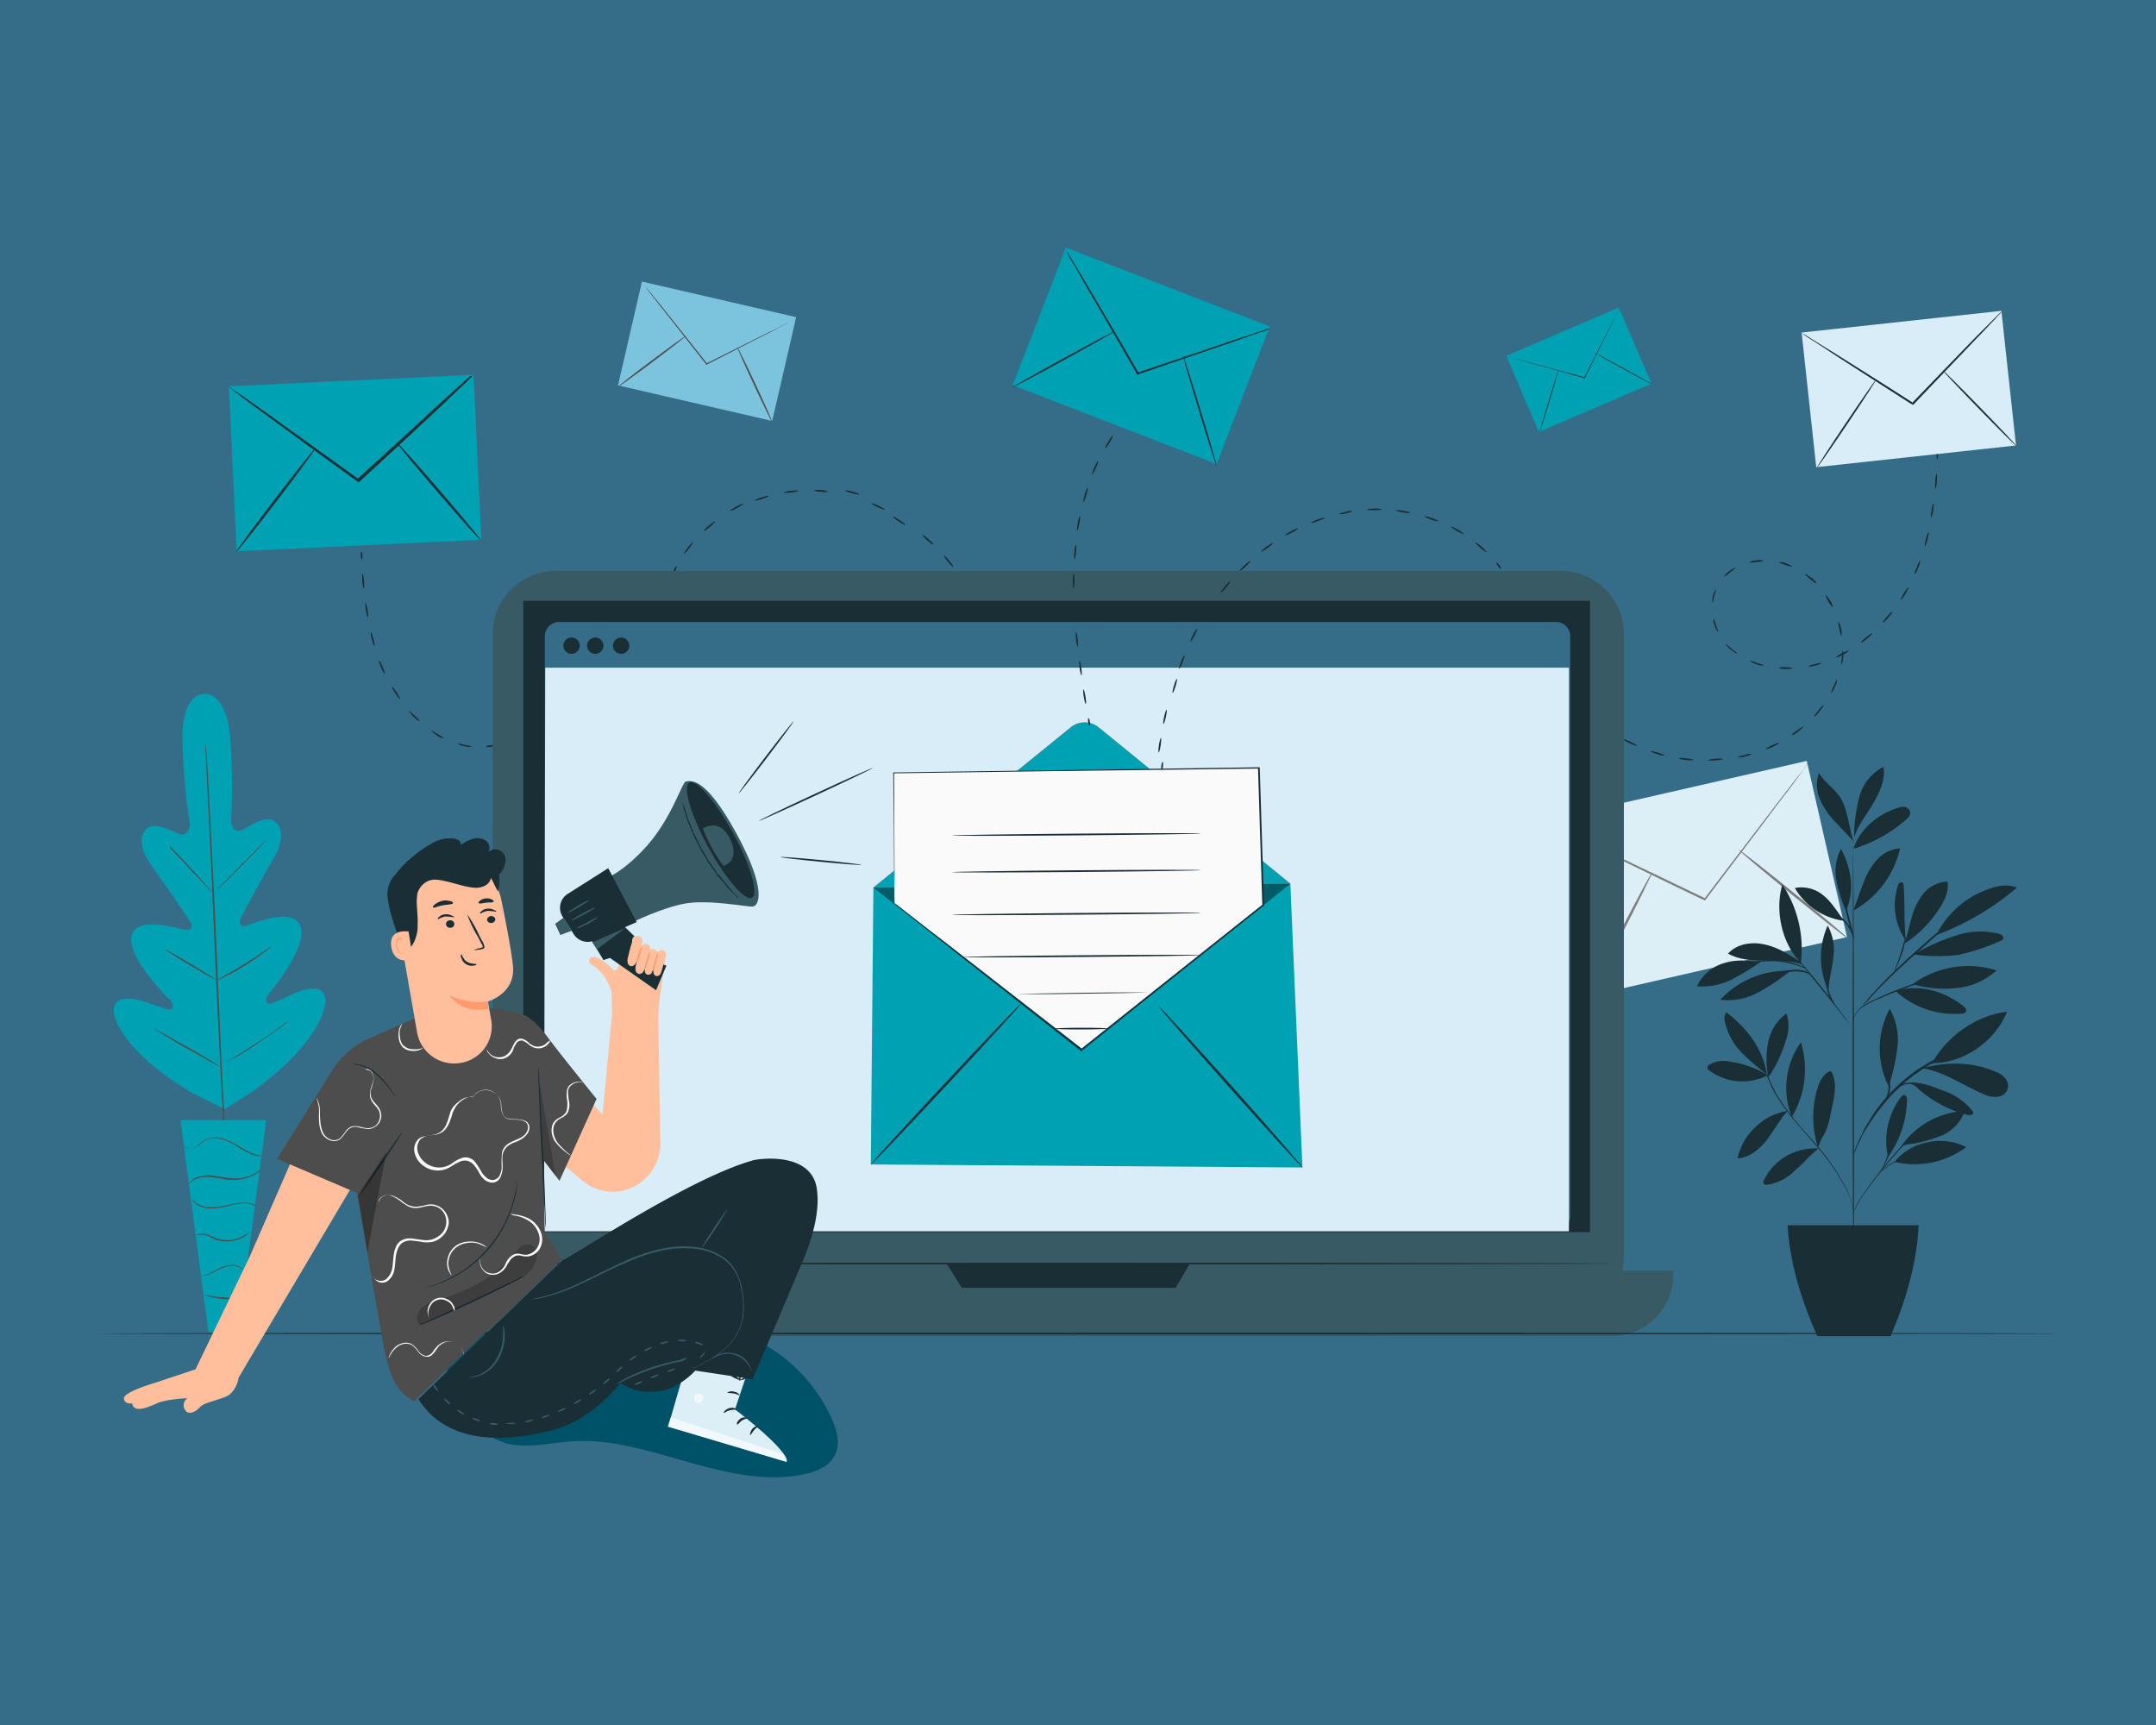 <svg id="Layer_1" data-name="Layer 1" xmlns="http://www.w3.org/2000/svg" viewBox="0 0 500 400"><defs><style>.cls-1{fill:#356d89;}.cls-2{fill:#1a2e35;}.cls-3{fill:#00a1b3;}.cls-4{fill:#005269;}.cls-5{fill:#4d4d4d;}.cls-6{fill:#dceff7;}.cls-7{fill:#7b7d7d;}.cls-8{fill:#7cc3de;}.cls-9{fill:#4e4e4e;}.cls-10{fill:#375a64;}.cls-11{fill:#d8edf7;}.cls-12{fill:#ff4f5b;}.cls-13{fill:#005c67;}.cls-14{fill:#fafafa;}.cls-15{fill:#ffbf9d;}.cls-16{opacity:0.3;}.cls-17{opacity:0.2;}.cls-18{opacity:0.6;}.cls-19{fill:#fff;}.cls-20{fill:#ff9a6c;}</style></defs><rect class="cls-1" x="-1.36" y="-2" width="502.71" height="404"/><ellipse class="cls-2" cx="232.53" cy="174.92" rx="0.9" ry="0.2" transform="matrix(0.08, -1, 1, 0.08, 39.42, 392.58)"/><ellipse class="cls-2" cx="232.73" cy="168.8" rx="1.7" ry="0.2" transform="translate(63.39 401.13) rotate(-89.87)"/><ellipse class="cls-2" cx="232.46" cy="161.92" rx="0.2" ry="1.7" transform="translate(-13.9 22.05) rotate(-5.27)"/><ellipse class="cls-2" cx="231.45" cy="155.01" rx="0.2" ry="1.7" transform="translate(-25.47 47.35) rotate(-11.08)"/><ellipse class="cls-2" cx="229.77" cy="148.31" rx="0.2" ry="1.7" transform="translate(-33.81 75.4) rotate(-17.38)"/><ellipse class="cls-2" cx="227.26" cy="141.84" rx="0.2" ry="1.7" transform="translate(-38.19 105.79) rotate(-24.24)"/><path class="cls-2" d="M223.15,134.22c.1-.1.6.6,1.1,1.4s.8,1.5.7,1.6a3.94,3.94,0,0,1-1-1.4C223.35,135,223.05,134.32,223.15,134.22Z"/><ellipse class="cls-2" cx="219.98" cy="130.13" rx="0.2" ry="1.7" transform="translate(-32.31 171.06) rotate(-39.82)"/><ellipse class="cls-2" cx="215.18" cy="125.13" rx="0.2" ry="1.7" transform="translate(-21.85 201.13) rotate(-47.95)"/><ellipse class="cls-2" cx="209.73" cy="120.8" rx="0.2" ry="1.7" transform="matrix(0.55, -0.83, 0.83, 0.55, -7.07, 228.4)"/><ellipse class="cls-2" cx="203.63" cy="117.44" rx="0.2" ry="1.7" transform="translate(11.75 253.23) rotate(-65.26)"/><ellipse class="cls-2" cx="197.19" cy="115.1" rx="0.2" ry="1.7" transform="matrix(0.26, -0.97, 0.97, 0.26, 34.73, 275.53)"/><path class="cls-2" d="M188.65,113.72a5.39,5.39,0,0,1,1.7-.1,3.72,3.72,0,0,1,1.7.4,4.11,4.11,0,0,1-1.7,0A4.72,4.72,0,0,1,188.65,113.72Z"/><ellipse class="cls-2" cx="183.45" cy="114.02" rx="1.7" ry="0.2" transform="translate(-12.13 22.34) rotate(-6.75)"/><ellipse class="cls-2" cx="176.66" cy="115.52" rx="1.7" ry="0.2" transform="translate(-26.66 58.83) rotate(-17.6)"/><ellipse class="cls-2" cx="170.27" cy="118.23" rx="1.7" ry="0.2" transform="matrix(0.88, -0.48, 0.48, 0.88, -35.75, 95.32)"/><ellipse class="cls-2" cx="164.51" cy="122.03" rx="1.7" ry="0.2" transform="translate(-39.98 133.69) rotate(-39.83)"/><path class="cls-2" d="M158.65,128.42c-.1-.1.3-.7.9-1.5s1.2-1.3,1.2-1.2-.4.7-1,1.5A4.35,4.35,0,0,1,158.65,128.42Z"/><ellipse class="cls-2" cx="156.51" cy="132.1" rx="0.9" ry="0.2" transform="translate(-30.66 215.25) rotate(-64.12)"/><ellipse class="cls-2" cx="113.64" cy="173.02" rx="0.9" ry="0.2" transform="translate(-20.01 14.94) rotate(-6.92)"/><path class="cls-2" d="M106.05,172.42a6,6,0,0,1,1.7.3,8,8,0,0,1,1.7.4,3.35,3.35,0,0,1-1.7-.1A3.85,3.85,0,0,1,106.05,172.42Z"/><path class="cls-2" d="M100,169.42c.1-.1.7.3,1.5.8s1.5.9,1.4,1a3.72,3.72,0,0,1-1.6-.7A13.3,13.3,0,0,1,100,169.42Z"/><path class="cls-2" d="M94.85,164.82c.1-.1.6.5,1.3,1.1s1.2,1.2,1.1,1.3-.7-.4-1.4-1.1A4.66,4.66,0,0,1,94.85,164.82Z"/><ellipse class="cls-2" cx="91.84" cy="160.69" rx="0.2" ry="1.7" transform="translate(-73.05 76.63) rotate(-33.24)"/><ellipse class="cls-2" cx="88.56" cy="154.73" rx="0.2" ry="1.7" transform="translate(-53.58 47.12) rotate(-23.09)"/><ellipse class="cls-2" cx="86.44" cy="148.21" rx="0.2" ry="1.7" transform="translate(-34.81 26.82) rotate(-14.71)"/><ellipse class="cls-2" cx="85.05" cy="141.51" rx="0.2" ry="1.7" transform="translate(-20.24 14.34) rotate(-8.62)"/><ellipse class="cls-2" cx="84.24" cy="134.71" rx="0.2" ry="1.7" transform="translate(-10.61 7.25) rotate(-4.63)"/><ellipse class="cls-2" cx="83.85" cy="128.82" rx="0.2" ry="0.9" transform="translate(-6.03 4.13) rotate(-2.73)"/><rect class="cls-3" x="53.95" y="88.22" width="56.8" height="38.3" transform="translate(-4.96 4) rotate(-2.7)"/><path class="cls-2" d="M109.75,87l-.5.5-1.5,1.5c-1.4,1.3-3.3,3.1-5.6,5.3-4.8,4.5-11.4,10.6-18.8,17.4l-.2.1-.2-.1c-.1-.1-.3-.2-.4-.3-8.2-5.9-15.5-11.3-21-15.3-2.6-1.9-4.8-3.5-6.3-4.7-.7-.5-1.3-1-1.7-1.3a6.12,6.12,0,0,1-.6-.5,4.57,4.57,0,0,1,.6.4q.6.45,1.8,1.2c1.6,1.1,3.7,2.6,6.4,4.5,5.4,3.9,12.8,9.2,21,15.1.1.1.3.2.4.3h-.3c7.4-6.7,14-12.8,18.9-17.3,2.4-2.2,4.3-3.9,5.7-5.2.7-.6,1.2-1,1.6-1.4A1,1,0,0,0,109.75,87Z"/><ellipse class="cls-2" cx="63.95" cy="115.97" rx="15.1" ry="0.3" transform="translate(-67.01 96.29) rotate(-52.58)"/><ellipse class="cls-2" cx="101.75" cy="113.93" rx="0.3" ry="15" transform="translate(-49.69 93.97) rotate(-40.72)"/><path class="cls-4" d="M193,329.22a37.64,37.64,0,0,0-18.3-18.8c-8.1-3.8-26.2-2-26.2-2l-47.5-.1c1,4.2,4.1,14.9,6.4,18.5a18,18,0,0,0,9.8,7.8c5,1.4,10.4-.1,15.6-.4,9.2-.6,18.2,2.4,27.1,4.9s18.3,4.7,27.2,2.6c2.5-.6,5.2-1.8,6.4-4.1C195,335.12,194.15,331.92,193,329.22Z"/><path class="cls-3" d="M47.25,160.92s-5.4-.4-4.9,11.7a147.44,147.44,0,0,0,1.7,18.6s-.2,2.7-2.2,2.2-6-3.1-7.9-1.2-1.3,5.1,1.4,8.8,8.2,11.9,8.7,12.6.7,2.1-.8,2-11.4-3.5-12.7,1.3,7.8,13.8,8.7,14.8,1,1.6.6,2.2-3.6-.8-6.5-1.7-6.3-1.3-6.9,1.5,3.5,11.2,18.5,19.9l7.2,3.6,6.8-4.4c14-10.2,17.2-18.9,16.4-21.7s-4.2-2-7-.8-5.8,2.9-6.3,2.3-.5-1.2.4-2.3,9-10.9,7.2-15.6-11.4-.3-12.8,0-1.4-1.1-1-1.9,5.1-9.5,7.4-13.4,2.7-7.1.5-8.9-5.8,1.2-7.8,2-2.4-1.9-2.4-1.9a138.56,138.56,0,0,0-.1-18.6c-.7-12.1-6.2-11.1-6.2-11.1"/><path class="cls-5" d="M47.65,171.82v.3a2,2,0,0,0,.1.7c0,.7.1,1.6.2,2.9.2,2.5.4,6.1.6,10.5.5,8.9,1.1,21.2,1.7,34.7s1.1,25.9,1.6,34.8c.2,4.4.4,8,.5,10.5.1,1.2.1,2.2.1,2.9v.7a2,2,0,0,0-.1-.7c0-.7-.1-1.6-.2-2.9-.2-2.5-.4-6.1-.6-10.5-.5-8.9-1.1-21.2-1.7-34.8s-1.1-25.9-1.6-34.7c-.2-4.4-.4-8-.5-10.5-.1-1.2-.1-2.2-.1-2.9v-1Z"/><path class="cls-5" d="M39.25,196.12a1.2,1.2,0,0,1,.4.4,11.3,11.3,0,0,1,1.1,1.1c1,.9,2.2,2.3,3.6,3.8s2.6,2.8,3.5,3.9c.4.5.8.8,1.1,1.2l.4.4a2.22,2.22,0,0,1-.5-.4,11.3,11.3,0,0,1-1.1-1.1c-.9-1-2.2-2.3-3.6-3.8s-2.6-2.8-3.6-3.8c-.4-.5-.8-.8-1.1-1.2A1.19,1.19,0,0,0,39.25,196.12Z"/><ellipse class="cls-5" cx="56.08" cy="200.54" rx="8.5" ry="0.1" transform="translate(-126.07 99.63) rotate(-45.39)"/><path class="cls-5" d="M50.05,227.42a5.2,5.2,0,0,0,.5-.3c.4-.2.9-.5,1.4-.8,1.2-.7,2.8-1.6,4.6-2.7s3.3-2.1,4.5-2.9c.5-.4,1-.7,1.3-.9a5.2,5.2,0,0,1,.5-.3,1.2,1.2,0,0,1-.4.4c-.3.2-.7.6-1.3,1-1.1.8-2.7,1.9-4.4,3a48.79,48.79,0,0,1-4.7,2.6,9.33,9.33,0,0,1-1.5.7A1,1,0,0,1,50.05,227.42Z"/><path class="cls-5" d="M38.15,220.12a4.2,4.2,0,0,0,.5.2c.3.2.8.4,1.3.7,1.1.6,2.6,1.5,4.3,2.5s3.1,1.9,4.2,2.6c.5.3,1,.6,1.3.8s.5.3.4.3a4.2,4.2,0,0,0-.5-.2c-.3-.2-.8-.4-1.3-.7-1.1-.6-2.6-1.5-4.3-2.5s-3.1-1.9-4.2-2.6c-.5-.3-1-.6-1.3-.8A3,3,0,0,1,38.15,220.12Z"/><path class="cls-5" d="M35.75,238.52l.6.3c.4.2,1,.6,1.7.9,1.4.8,3.3,1.9,5.5,3.1s4.1,2.4,5.4,3.2a15.77,15.77,0,0,1,1.6,1,2.48,2.48,0,0,1,.6.4l-.6-.3c-.4-.2-1-.6-1.7-.9-1.4-.8-3.3-1.9-5.5-3.1s-4.1-2.4-5.4-3.2a15.77,15.77,0,0,1-1.6-1C36,238.72,35.75,238.62,35.75,238.52Z"/><path class="cls-5" d="M51,247.22a2.48,2.48,0,0,1,.6-.4c.5-.3,1-.6,1.8-1.1,1.5-.9,3.5-2.2,5.7-3.6s4.2-2.8,5.6-3.8c.7-.5,1.2-.9,1.7-1.2a4.57,4.57,0,0,1,.6-.4,6.12,6.12,0,0,1-.6.5c-.4.3-.9.7-1.6,1.2-1.4,1-3.4,2.4-5.6,3.9s-4.3,2.7-5.8,3.5c-.8.4-1.4.8-1.8,1A4.57,4.57,0,0,1,51,247.22Z"/><polygon class="cls-3" points="61.75 259.72 41.85 259.72 48.35 308.92 55.25 308.92 61.75 259.72"/><path class="cls-5" d="M42.85,265.72a.31.31,0,0,0,.1.2,1.07,1.07,0,0,0,.5.3,2.39,2.39,0,0,0,2.1-.3c.8-.4,1.5-1.3,2.6-1.7a5.89,5.89,0,0,1,3.7.1,12,12,0,0,1,3.4,1.7,26,26,0,0,0,2.8,1.5,7.13,7.13,0,0,0,2,.6h.8a17.42,17.42,0,0,1-2.7-.8q-1.2-.6-2.7-1.5a14.26,14.26,0,0,0-3.5-1.7,5.8,5.8,0,0,0-3.9,0,5.43,5.43,0,0,0-1.5.9c-.4.3-.8.7-1.1.9a2,2,0,0,1-1.9.3A4,4,0,0,1,42.85,265.72Z"/><path class="cls-5" d="M43.55,274.82l.5-.5a4.4,4.4,0,0,1,1.6-1,5.93,5.93,0,0,1,2.8-.4,24.53,24.53,0,0,1,3.5.5,11,11,0,0,0,3.6.1,10.3,10.3,0,0,0,2.8-.8,6.32,6.32,0,0,0,1.7-1,1.73,1.73,0,0,0,.5-.5c0-.1-.8.6-2.3,1.3a9.66,9.66,0,0,1-2.7.7,14.24,14.24,0,0,1-3.5-.2c-1.2-.2-2.4-.4-3.5-.5a8.36,8.36,0,0,0-2.9.5,4.38,4.38,0,0,0-1.6,1.1,1.38,1.38,0,0,1-.3.4C43.55,274.72,43.55,274.82,43.55,274.82Z"/><path class="cls-5" d="M59.45,279.62a5.2,5.2,0,0,1-.5-.3,10.8,10.8,0,0,0-1.7-.4,10.87,10.87,0,0,0-2.5.1q-1.35.3-3,.6a10.54,10.54,0,0,1-3,.3,6,6,0,0,1-2.4-.5c-1.3-.6-1.7-1.4-1.8-1.3a5.2,5.2,0,0,0,.3.5,4.2,4.2,0,0,0,1.4,1,5.65,5.65,0,0,0,2.4.6,10.21,10.21,0,0,0,3-.3c1.1-.2,2-.5,3-.7a10.57,10.57,0,0,1,2.4-.2C58.65,279.32,59.45,279.72,59.45,279.62Z"/><path class="cls-5" d="M45.35,286.52a4.31,4.31,0,0,1,1.9-.2,6.42,6.42,0,0,1,2,.8,5.94,5.94,0,0,0,2.6.7,7.62,7.62,0,0,0,4.8-1.1c.5-.3.9-.7,1.2-.9a1.2,1.2,0,0,1,.4-.4,11.47,11.47,0,0,1-1.7,1.1,7.87,7.87,0,0,1-4.6,1c-1.9-.1-3.3-1.2-4.6-1.4a3.4,3.4,0,0,0-1.5.1A.74.74,0,0,0,45.35,286.52Z"/><path class="cls-5" d="M46.45,295.92a6.54,6.54,0,0,0,1.7-.3c1-.3,2.2-1.1,3.7-1.7a5.56,5.56,0,0,1,2.1-.4,3.87,3.87,0,0,1,1.7.4,3,3,0,0,1,1.2,1.1.62.62,0,0,0-.2-.4,2.36,2.36,0,0,0-.9-.8,3.45,3.45,0,0,0-1.8-.5,8.51,8.51,0,0,0-2.2.4c-1.5.6-2.7,1.4-3.7,1.8A14.5,14.5,0,0,1,46.45,295.92Z"/><path class="cls-5" d="M47.45,300.32a11.11,11.11,0,0,0,1.3.4,19.66,19.66,0,0,0,3.2.5c1.2.1,2.4.1,3.2.1s1.3-.1,1.3-.2-2,0-4.5-.3C49.45,300.72,47.45,300.22,47.45,300.32Z"/><rect class="cls-6" x="362.26" y="182.82" width="62.2" height="41.9" transform="translate(-35.51 92.76) rotate(-12.87)"/><path class="cls-7" d="M419.35,176.82s-.1.2-.4.7-.8,1.1-1.4,1.9c-1.2,1.7-2.9,4-5.1,6.8-4.3,5.8-10.3,13.6-16.9,22.4l-.1.2-.2-.1c-.2-.1-.3-.2-.5-.2-10-4.8-19-9.2-25.5-12.4-3.2-1.6-5.8-2.9-7.7-3.8a19,19,0,0,1-2.1-1.1,2.22,2.22,0,0,1-.7-.4s.3.1.8.3,1.2.6,2.1,1c1.9.9,4.5,2.1,7.8,3.7,6.6,3.2,15.6,7.5,25.6,12.3.2.1.3.2.5.2l-.3.1c6.6-8.7,12.6-16.5,17-22.3,2.2-2.8,3.9-5.1,5.2-6.7a15,15,0,0,0,1.4-1.8C419.15,177,419.25,176.82,419.35,176.82Z"/><ellipse class="cls-7" cx="375.59" cy="216.94" rx="16.5" ry="0.3" transform="translate(10.77 451.53) rotate(-62.75)"/><ellipse class="cls-7" cx="415.96" cy="207.4" rx="0.3" ry="16.4" transform="translate(-7.34 399.38) rotate(-50.9)"/><rect class="cls-8" x="151.63" y="63.11" width="24.7" height="36.7" transform="translate(47.72 222.91) rotate(-77)"/><path class="cls-9" d="M184.65,73.92a1.09,1.09,0,0,1-.4.2,6.66,6.66,0,0,1-1.2.6c-1.1.6-2.6,1.3-4.4,2.3-3.8,1.9-9,4.6-14.7,7.5l-.1.1-.1-.1c-.1-.1-.1-.2-.2-.3-4-5.1-7.7-9.8-10.4-13.2-1.3-1.7-2.4-3-3.1-4-.3-.5-.6-.8-.8-1.1a3,3,0,0,0-.3-.4,3,3,0,0,1,.3.4c.2.3.5.6.9,1.1.8,1,1.9,2.3,3.2,3.9,2.7,3.4,6.4,8,10.4,13.1.1.1.1.2.2.3h-.2l14.8-7.4c1.9-.9,3.4-1.7,4.5-2.2a6.66,6.66,0,0,0,1.2-.6C184.55,73.92,184.65,73.92,184.65,73.92Z"/><ellipse class="cls-9" cx="151.13" cy="83.85" rx="9.8" ry="0.2" transform="translate(-20.08 107.47) rotate(-36.88)"/><ellipse class="cls-9" cx="175.05" cy="89.2" rx="0.2" ry="9.7" transform="translate(-21.3 82.42) rotate(-25.02)"/><rect class="cls-3" x="351.96" y="76.12" width="28.4" height="19.2" transform="translate(-4.1 151.52) rotate(-23.25)"/><path class="cls-2" d="M375.55,71.52a.77.77,0,0,1-.1.3,9,9,0,0,1-.5.9c-.4.8-1,2-1.7,3.5-1.5,2.9-3.5,7-5.7,11.4v.1h-.1c-.1,0-.2,0-.2-.1-4.9-1.4-9.3-2.6-12.5-3.5-1.6-.5-2.9-.8-3.8-1.1a6.21,6.21,0,0,1-1-.3,1,1,0,0,0-.4-.1,1.58,1.58,0,0,1,.4.1c.3.1.6.2,1,.3.9.2,2.2.6,3.8,1,3.2.9,7.6,2.1,12.5,3.4.1,0,.2,0,.2.1l-.1.1c2.3-4.5,4.3-8.5,5.8-11.4.7-1.4,1.3-2.6,1.8-3.4.2-.4.4-.7.5-.9A1.58,1.58,0,0,0,375.55,71.52Z"/><ellipse class="cls-2" cx="359.26" cy="93.06" rx="7.6" ry="0.1" transform="translate(165.98 409.87) rotate(-73.14)"/><ellipse class="cls-2" cx="376.57" cy="85.51" rx="0.1" ry="7.5" transform="translate(120.64 374.67) rotate(-61.28)"/><path class="cls-2" d="M410,249.32a23.52,23.52,0,0,0-9.2-3.2,6.08,6.08,0,0,0-4.4.8.74.74,0,0,0-.4.8.66.66,0,0,0,.4.5,12.86,12.86,0,0,0,13.6,1.1"/><path class="cls-2" d="M409.75,249.12a49.73,49.73,0,0,1-6-5.2,14.56,14.56,0,0,1-3.7-6.9,2.62,2.62,0,0,1,.3-2.3c4.7,3.6,8.5,8.4,9.4,14.4"/><path class="cls-2" d="M410,249.32a20.45,20.45,0,0,1,.1-7.8,10.65,10.65,0,0,1,4.2-6.5,9.13,9.13,0,0,1-.1,6.1,30.21,30.21,0,0,1-4.1,8.7"/><path class="cls-2" d="M414.55,257.62a13.41,13.41,0,0,0-7.4,3.7,13.85,13.85,0,0,0-4.2,7.3c2.8-.2,5.1-2.1,6.8-4.3s2.9-4.6,4.8-6.7"/><path class="cls-2" d="M415.55,259a18.15,18.15,0,0,1,2.1-17.3,21.43,21.43,0,0,1-2.1,17.3"/><path class="cls-2" d="M421.75,266.32a13.49,13.49,0,0,0-7.4,1.7,13.13,13.13,0,0,0-5.2,5.5.92.92,0,0,0-.1,1,.78.78,0,0,0,.8.2,11.16,11.16,0,0,0,6.5-3.4c1.9-1.5,3.4-3.5,5.4-5"/><path class="cls-2" d="M421.55,265.92a23.36,23.36,0,0,1-.2-13.1c.5-1.7,1.2-3.5,2.8-4.3a.6.6,0,0,1,.4-.1l.3.3a8.3,8.3,0,0,1,.7,3.8,23.18,23.18,0,0,1-.6,3.8c-.5,2.3-.8,4.8-2,6.9a10.93,10.93,0,0,0-.8,1.5,3.7,3.7,0,0,1-.5,1.1"/><path class="cls-2" d="M437.85,268.32a16.84,16.84,0,0,1,3-13.9c.2-.3.5-.6.8-.5.5,0,.7.8.6,1.3a23.65,23.65,0,0,1-4.4,13.1"/><path class="cls-2" d="M439.35,269.42A20.08,20.08,0,0,0,456,266a13.39,13.39,0,0,0-9-1.1,12.72,12.72,0,0,0-7.6,4.5"/><path class="cls-2" d="M440.55,266.32a19.11,19.11,0,0,1,15.1-8.7,9.79,9.79,0,0,1-4.9,5.5,31.15,31.15,0,0,1-7.2,2.1c-1,.1-2.4.3-3,1.1"/><path class="cls-2" d="M438.15,251.42a44.58,44.58,0,0,0,1.9-8.8,14.46,14.46,0,0,0-1.8-8.7,19.51,19.51,0,0,0-.3,17.9"/><path class="cls-2" d="M448.05,246.52c3.4-6.2,10.4-11.2,17.4-11.9-2.7,6.8-10.1,12-17.4,11.9"/><path class="cls-2" d="M445.85,247.72c5.1.8,9.4,4,14.2,6a5.92,5.92,0,0,0,3.2.6,2.67,2.67,0,0,0,2.4-2,2.94,2.94,0,0,0-.8-2.5,5.51,5.51,0,0,0-2.3-1.4c-5.2-2.2-10.7-2.2-16.2-.9"/><path class="cls-2" d="M443,251.32c1.2.3,1.5.9,2.5,1.7a27,27,0,0,0,10.8,5.5c.4.1,1,.1,1.2-.2s0-.7-.3-1a14.51,14.51,0,0,0-6.5-4.4c-2.5-.9-4.6-2-7.6-1.8"/><path class="cls-2" d="M439.55,229.72a20,20,0,0,0,15.6,5.3.91.91,0,0,0,.7-.3c.4-.4-.1-1.1-.5-1.4-4.6-3.6-10.1-5.1-15.8-3.6"/><path class="cls-2" d="M443.55,228.22a21.9,21.9,0,0,1,19.5-3.2,16.11,16.11,0,0,1-9.3,4.1,27.05,27.05,0,0,1-10.2-.9"/><path class="cls-2" d="M442,218.32c-.5-4.6-.2-8.2-.5-12.8,0-.4-.1-.8-.4-.9-.5-.2-.9.4-1,.9a14.64,14.64,0,0,0,2,12.8"/><path class="cls-2" d="M441.65,218.82a26.75,26.75,0,0,0,7.6-7.4c1.5-2.1,2.8-4.5,2.4-7a7.5,7.5,0,0,0-5.5,2.7,14.78,14.78,0,0,0-2.8,5.6c-.6,2.1-1,4.1-1.7,6.1"/><path class="cls-2" d="M449.05,216.82a61.88,61.88,0,0,0,18.7-11c-2.2-.9-4.8-.4-7,.5a21.17,21.17,0,0,0-11.7,10.5"/><path class="cls-2" d="M443.75,221.32a40.23,40.23,0,0,0,10.4.1,47.94,47.94,0,0,0,9.7-3.2,1.16,1.16,0,0,0,.7-.5.78.78,0,0,0-.2-.8,2,2,0,0,0-.8-.4,18,18,0,0,0-10.5.6,48.92,48.92,0,0,0-9.3,4.2"/><path class="cls-2" d="M424.05,229.82a18.32,18.32,0,0,1-.2-15.2,11.69,11.69,0,0,1,1.3,7.6c-.3,2.6-1.1,5.3-1.1,7.9"/><path class="cls-2" d="M414.65,225.12a21,21,0,0,0-15.7,6.7,14.32,14.32,0,0,0,8.6-1.6,45.18,45.18,0,0,0,7.4-4.9"/><path class="cls-2" d="M408.35,223c-2.9-.2-5.6-.6-8.4.3a9.92,9.92,0,0,0-6.4,5.4,15.52,15.52,0,0,0,7.9-1.5,55.32,55.32,0,0,0,6.9-4.2"/><path class="cls-2" d="M417.65,223.12c-2.6-1.7-5.2-3.4-8.3-4.1s-6.5-.2-8.6,2.1c2.4,1.4,5.4,1.6,8.2,1.6s6.3,0,9,.9"/><path class="cls-2" d="M417.65,223.22c-4.4-4.3-6.1-12.1-4.3-18.1a27,27,0,0,1,4.3,18.1"/><path class="cls-2" d="M429.85,210.92c.8-1.9,1.4-4,2.2-5.9a16.63,16.63,0,0,1,3.1-5.5,8,8,0,0,1,5.5-2.8,22.06,22.06,0,0,1-10.6,14.3"/><path class="cls-2" d="M427.65,213.52c-1.4-1.9-3-4.5-4.8-5.9a7.9,7.9,0,0,0-6.6-1.7,15.54,15.54,0,0,0,11.4,7.6"/><path class="cls-2" d="M428.05,211.12a34.41,34.41,0,0,1-2.2-7.1,11.17,11.17,0,0,1,1.1-7.2c2.4,4.6,3.2,9.5,1.2,14.3"/><path class="cls-2" d="M429.85,196.82c1.4-4.5,5.5-7.9,10-9.4a3.81,3.81,0,0,1,1.8-.3,1.5,1.5,0,0,1,1.3,1.1c.2.8-.5,1.5-1.1,2a32.87,32.87,0,0,1-12,6.6"/><path class="cls-2" d="M430,193.12a36.61,36.61,0,0,1,1.3-8.7,11,11,0,0,1,5.5-6.6c.5,3-.9,5.9-2.4,8.5s-3.5,5-4.4,7.8"/><path class="cls-2" d="M429.85,195.12c-1.1-3.3-1.3-7.5-3.2-10.4-1.4-2-3.6-3.4-4.8-5.5a8.13,8.13,0,0,0,.3,6.3,17.49,17.49,0,0,0,3.7,5.3c1.4,1.5,2.6,2.7,4,4.3"/><path class="cls-2" d="M429.85,292.72c-.1,0-.2-22.1-.2-49.4s.1-49.4.1-49.4.2,22.1.2,49.4S430,292.72,429.85,292.72Z"/><path class="cls-2" d="M449.15,226.52s-.3.1-.8.3-1.4.5-2.3.8c-1.9.7-4.6,1.6-7.5,2.8s-5.5,2.2-7.1,3.5a5,5,0,0,0-1.4,1.9c-.2.5-.3.8-.3.8v-.2a2.07,2.07,0,0,1,.2-.6,5.22,5.22,0,0,1,1.4-2,12.71,12.71,0,0,1,3.1-1.9c1.2-.6,2.6-1.2,4-1.8,2.9-1.2,5.6-2.1,7.5-2.7,1-.3,1.8-.5,2.3-.7A6.59,6.59,0,0,0,449.15,226.52Z"/><path class="cls-2" d="M455.55,211l-.2.2-.7.7c-.7.6-1.6,1.4-2.6,2.4-2.3,2-5.4,4.8-8.8,7.8s-6.4,6-8.5,8.2c-1,1.1-1.8,2-2.4,2.6a3.19,3.19,0,0,0-.6.7c-.1.2-.2.2-.2.2a1.24,1.24,0,0,0,.2-.3,8,8,0,0,1,.6-.8,34,34,0,0,1,2.3-2.7c2-2.2,5-5.2,8.4-8.3s6.6-5.8,8.9-7.8c1.1-1,2-1.7,2.7-2.3.3-.3.6-.5.7-.6S455.55,210.92,455.55,211Z"/><path class="cls-2" d="M439.35,225.22c-.1,0,.6-1.7,1.3-3.8s1.1-3.9,1.2-3.9a11.68,11.68,0,0,1-.9,4c-.4,1.1-.8,2-1.1,2.7S439.45,225.32,439.35,225.22Z"/><path class="cls-2" d="M429.85,238.62a6.12,6.12,0,0,1-.5-.6c-.4-.5-.8-1-1.4-1.7-1.1-1.5-2.7-3.5-4.5-5.7s-3.4-4.2-4.6-5.7c-.6-.7-1-1.3-1.4-1.7s-.5-.6-.5-.7l.6.6a14.66,14.66,0,0,1,1.5,1.7c1.2,1.4,2.9,3.4,4.6,5.6s3.3,4.3,4.4,5.8c.5.8,1,1.4,1.3,1.8S430,238.62,429.85,238.62Z"/><path class="cls-2" d="M425.65,233.22a7,7,0,0,1-1.8-3.3,8.94,8.94,0,0,1-.4-3.3h.1a1.58,1.58,0,0,0-.1.4v-.4h.1a14.47,14.47,0,0,0,.6,3.3C424.75,231.72,425.75,233.12,425.65,233.22Z"/><path class="cls-2" d="M420.15,226.32a3.59,3.59,0,0,0-1.2-.7,8.77,8.77,0,0,0-3.4-.3,14.84,14.84,0,0,0-3.5.6c-.9.2-1.4.4-1.4.3a7.71,7.71,0,0,1,1.4-.6,14.36,14.36,0,0,1,3.5-.7,7.34,7.34,0,0,1,3.5.4C419.85,225.82,420.25,226.32,420.15,226.32Z"/><path class="cls-2" d="M418.85,224.62s-.7-.3-1.9-.7a22.39,22.39,0,0,0-4.7-1,23.19,23.19,0,0,0-4.8.2c-1.2.2-2,.4-2,.4a4.2,4.2,0,0,1,.5-.2,8.4,8.4,0,0,1,1.4-.4,17.22,17.22,0,0,1,9.7.8,9.75,9.75,0,0,1,1.4.6A3,3,0,0,1,418.85,224.62Z"/><ellipse class="cls-2" cx="428.63" cy="212.72" rx="0.2" ry="5" transform="translate(-39.14 111.89) rotate(-14.23)"/><path class="cls-2" d="M430,217.62a27.07,27.07,0,0,0-1.5-2.9,8.41,8.41,0,0,0-2.3-2.3,3.69,3.69,0,0,1,.9.4,5.29,5.29,0,0,1,1.6,1.7A6.41,6.41,0,0,1,430,217.62Z"/><path class="cls-2" d="M429.85,280.92l-.3-1.5a16.2,16.2,0,0,0-1.5-3.8,51.56,51.56,0,0,0-7.8-11c-1.7-2-3.4-3.9-4.9-5.7a52.08,52.08,0,0,1-3.5-5,29.62,29.62,0,0,1-1.8-3.7,3,3,0,0,1-.3-1.1,1,1,0,0,1-.1-.4s.2.5.6,1.4,1,2.2,1.8,3.7a52.08,52.08,0,0,0,3.5,5c1.4,1.8,3.1,3.7,4.9,5.7a52.16,52.16,0,0,1,7.8,11.2,21,21,0,0,1,1.4,3.9,8.92,8.92,0,0,1,.2,1.1Z"/><path class="cls-2" d="M447.35,261.22a9.24,9.24,0,0,1-.9.5,14,14,0,0,0-2.4,1.6,25.26,25.26,0,0,0-3.1,2.8c-1.1,1.2-2.2,2.5-3.4,3.9a93.91,93.91,0,0,0-5.7,7.5,17.49,17.49,0,0,0-1.4,2.5,9.24,9.24,0,0,1-.5.9.77.77,0,0,1,.1-.3,4.88,4.88,0,0,0,.3-.7,17.49,17.49,0,0,1,1.4-2.5,93.17,93.17,0,0,1,5.7-7.6c1.2-1.4,2.3-2.8,3.4-3.9a19.37,19.37,0,0,1,3.2-2.8,14.84,14.84,0,0,1,2.5-1.5c.3-.2.6-.2.7-.3A.1.1,0,0,1,447.35,261.22Z"/><path class="cls-2" d="M447.65,267.62s-.7.1-1.9.3a40.46,40.46,0,0,0-4.6.9,13,13,0,0,0-4.1,2.2,9.83,9.83,0,0,0-1.4,1.3,1.73,1.73,0,0,1,.3-.4,4.64,4.64,0,0,1,1-1,12.55,12.55,0,0,1,4.2-2.3,19.17,19.17,0,0,1,4.7-.8A11.15,11.15,0,0,1,447.65,267.62Z"/><path class="cls-2" d="M436.15,271.62c-.1-.1.8-1.4,1.4-3.2s.8-3.4.9-3.4v1a9.27,9.27,0,0,1-.6,2.4,11.17,11.17,0,0,1-1.1,2.2C436.45,271.32,436.25,271.62,436.15,271.62Z"/><path class="cls-2" d="M453,244a1.24,1.24,0,0,1-.3.2c-.2.1-.5.2-.9.4s-.9.4-1.4.7-1.2.6-1.8,1a10.91,10.91,0,0,1-1.1.6c-.4.2-.7.5-1.1.7-.8.5-1.6,1.1-2.4,1.6a47.77,47.77,0,0,0-5,4.4,59.3,59.3,0,0,0-4.2,5.1c-.6.9-1.1,1.6-1.6,2.4a10.54,10.54,0,0,1-.7,1.1c-.2.4-.4.7-.6,1.1-.4.7-.6,1.3-.9,1.9a7.26,7.26,0,0,0-.6,1.4c-.2.4-.3.7-.4.9s-.1.3-.2.3a.77.77,0,0,1,.1-.3,9.44,9.44,0,0,0,.3-.9,7.72,7.72,0,0,1,.6-1.5,10.67,10.67,0,0,1,.9-1.9,3.7,3.7,0,0,0,.5-1.1,7.46,7.46,0,0,1,.7-1.2c.4-.8,1-1.6,1.5-2.5a39.36,39.36,0,0,1,9.2-9.6,16.68,16.68,0,0,1,2.4-1.6,10.54,10.54,0,0,0,1.1-.7c.4-.2.7-.4,1.1-.6a10.67,10.67,0,0,1,1.9-.9,5.85,5.85,0,0,1,1.5-.6,3.92,3.92,0,0,0,.9-.4C452.85,244.12,453,244,453,244Z"/><path class="cls-2" d="M439.15,253.32a2.25,2.25,0,0,1,.8-1.1,4.94,4.94,0,0,1,3.1-1.2,9.11,9.11,0,0,1,3.2.6,5.22,5.22,0,0,1,1.2.6,9.35,9.35,0,0,1-1.3-.4,9.14,9.14,0,0,0-3.1-.5,4.78,4.78,0,0,0-2.9,1C439.45,252.92,439.25,253.32,439.15,253.32Z"/><path class="cls-2" d="M437.05,255.42a11.79,11.79,0,0,0,.9-2.8,13.06,13.06,0,0,0-.2-3,4.77,4.77,0,0,1,.4.8,4.84,4.84,0,0,1,.2,2.2,7.64,7.64,0,0,1-.6,2.1C437.35,255.22,437.15,255.52,437.05,255.42Z"/><path class="cls-2" d="M414.55,284.12c.5,8.4,3,17,6.9,25.7h17c3.7-8.6,6.1-17.2,6.5-25.7Z"/><ellipse class="cls-2" cx="429.85" cy="297.82" rx="12.5" ry="0.2"/><ellipse class="cls-2" cx="430.25" cy="300.82" rx="11.7" ry="0.2"/><path class="cls-10" d="M362,305.82H128.85a14.62,14.62,0,0,1-14.6-14.6V147a14.62,14.62,0,0,1,14.6-14.6H362a14.62,14.62,0,0,1,14.6,14.6v144.3A14.66,14.66,0,0,1,362,305.82Z"/><path class="cls-10" d="M373.75,309.82H118.35a14.4,14.4,0,0,1-14.4-14.4v-.8h284.1v.8A14.26,14.26,0,0,1,373.75,309.82Z"/><rect class="cls-2" x="121.35" y="139.32" width="247.4" height="146.4"/><polygon class="cls-2" points="219.55 293.02 223.05 298.62 272.65 298.62 275.95 293.02 219.55 293.02"/><path class="cls-1" d="M360.85,285.32H129.65a3.33,3.33,0,0,1-3.3-3.3V147.52a3.33,3.33,0,0,1,3.3-3.3h231.2a3.33,3.33,0,0,1,3.3,3.3V282A3.33,3.33,0,0,1,360.85,285.32Z"/><polygon class="cls-11" points="363.85 285.52 126.15 285.52 126.45 154.82 363.85 154.82 363.85 285.52"/><circle class="cls-2" cx="144.05" cy="149.72" r="1.9"/><circle class="cls-2" cx="132.55" cy="149.72" r="1.9"/><circle class="cls-2" cx="138.05" cy="149.72" r="1.9"/><path class="cls-2" d="M374.25,293c0,.1-58.2.2-130,.2s-130-.1-130-.2,58.2-.2,130-.2S374.25,292.92,374.25,293Z"/><polygon class="cls-3" points="202.55 205.82 299.25 204.92 302.05 270.72 201.95 270.02 202.55 205.82"/><path class="cls-12" d="M202.55,205.82l45.7-37.1a5.14,5.14,0,0,1,6.6,0l44.4,36.2"/><path class="cls-3" d="M202.55,205.82l45.7-37.1a5.14,5.14,0,0,1,6.6,0l44.4,36.2"/><ellipse class="cls-2" cx="219.47" cy="251.27" rx="25.6" ry="0.3" transform="translate(-113.97 240.19) rotate(-46.96)"/><ellipse class="cls-2" cx="285.42" cy="252.01" rx="0.3" ry="25" transform="translate(-95.33 254.02) rotate(-41.74)"/><polyline class="cls-13" points="299.25 204.92 250.75 243.82 202.55 205.82"/><polygon class="cls-14" points="207.45 209.42 207.15 179.22 291.85 178.02 292.85 209.82 250.75 243.32 207.45 209.42"/><path class="cls-2" d="M207.45,209.42s.3.2.8.6,1.3,1,2.3,1.8c2,1.6,5,3.9,8.8,6.8,7.6,5.9,18.4,14.3,31.6,24.6h-.2c12.1-9.7,26.5-21.1,42.1-33.5l-.1.1q-.3-9.15-.6-18.9c-.1-4.4-.3-8.7-.4-12.9l.2.2c-34.1.4-64.2.8-84.7,1.1l.1-.1c0,9.5.1,17,.1,22.2v6c0-1.4,0-3.3-.1-5.9,0-5.2-.1-12.7-.2-22.3v-.1h.1c20.5-.3,50.6-.7,84.7-1.2h.2v.2c.1,4.2.3,8.5.4,12.9q.3,9.75.6,18.9v.1h-.1c-15.6,12.4-30,23.8-42.2,33.5l-.1.1-.1-.1c-13.1-10.3-24-18.8-31.5-24.7q-5.7-4.5-8.7-6.9c-1-.8-1.8-1.4-2.3-1.8Z"/><ellipse class="cls-2" cx="249.66" cy="193.52" rx="28.9" ry="0.2" transform="translate(-1.57 2.04) rotate(-0.47)"/><ellipse class="cls-2" cx="249.66" cy="202.02" rx="28.9" ry="0.2" transform="translate(-1.64 2.04) rotate(-0.47)"/><ellipse class="cls-2" cx="249.66" cy="211.92" rx="28.9" ry="0.2" transform="translate(-1.72 2.04) rotate(-0.47)"/><ellipse class="cls-2" cx="250.96" cy="221.72" rx="27.6" ry="0.2" transform="translate(-1.8 2.05) rotate(-0.47)"/><path class="cls-2" d="M267.75,230.12h-1.3c-.9,0-2.1.1-3.6.1-3.1.1-7.2.1-11.8.2s-8.8.1-11.8.1h-3.6c.9,0,2.1-.1,3.6-.1,3.1-.1,7.2-.1,11.8-.2s8.8-.1,11.8-.1h4.9Z"/><ellipse class="cls-2" cx="250.75" cy="238.52" rx="6.2" ry="0.2" transform="translate(-0.5 0.52) rotate(-0.12)"/><path class="cls-2" d="M477.75,309.22c0,.1-102,.2-227.7.2s-227.8-.1-227.8-.2,101.9-.2,227.8-.2S477.75,309.12,477.75,309.22Z"/><ellipse class="cls-2" cx="268.2" cy="178.59" rx="0.9" ry="0.2" transform="matrix(0.1, -1, 1, 0.1, 64.11, 427.93)"/><ellipse class="cls-2" cx="268.97" cy="172.81" rx="1.7" ry="0.2" transform="translate(57.59 412.65) rotate(-81.33)"/><ellipse class="cls-2" cx="270.17" cy="166.23" rx="1.7" ry="0.2" transform="translate(49.37 393.98) rotate(-77.49)"/><ellipse class="cls-2" cx="271.87" cy="159.75" rx="1.7" ry="0.2" transform="matrix(0.29, -0.96, 0.96, 0.29, 40.24, 373.71)"/><ellipse class="cls-2" cx="274.08" cy="153.45" rx="1.7" ry="0.2" transform="translate(30.21 351.43) rotate(-68.31)"/><ellipse class="cls-2" cx="276.86" cy="147.3" rx="1.7" ry="0.2" transform="translate(19.64 326.7) rotate(-62.91)"/><path class="cls-2" d="M281.15,140.12c.1.1-.3.7-.8,1.5a4.65,4.65,0,0,1-1,1.3c-.1-.1.3-.7.7-1.5S281.05,140,281.15,140.12Z"/><ellipse class="cls-2" cx="284.16" cy="136.13" rx="1.7" ry="0.2" transform="translate(-2.13 267.72) rotate(-50.28)"/><ellipse class="cls-2" cx="288.75" cy="131.23" rx="1.7" ry="0.2" transform="translate(-11.14 234.49) rotate(-43.44)"/><ellipse class="cls-2" cx="293.86" cy="126.93" rx="1.7" ry="0.2" transform="translate(-18.21 198.2) rotate(-36.23)"/><ellipse class="cls-2" cx="299.54" cy="123.3" rx="1.7" ry="0.2" transform="translate(-22.57 157.55) rotate(-28.44)"/><ellipse class="cls-2" cx="305.65" cy="120.62" rx="1.7" ry="0.2" transform="translate(-22.82 111.6) rotate(-19.96)"/><path class="cls-2" d="M313.75,118.52a4.6,4.6,0,0,1-1.6.5,4.28,4.28,0,0,1-1.7.2,4.6,4.6,0,0,1,1.6-.5A2.85,2.85,0,0,1,313.75,118.52Z"/><ellipse class="cls-2" cx="318.74" cy="118.11" rx="1.7" ry="0.2" transform="translate(-1.32 3.63) rotate(-0.65)"/><ellipse class="cls-2" cx="325.39" cy="118.63" rx="0.2" ry="1.7" transform="translate(156.41 420.95) rotate(-80.83)"/><ellipse class="cls-2" cx="331.96" cy="120.28" rx="0.2" ry="1.7" transform="translate(109.5 394.47) rotate(-70.86)"/><ellipse class="cls-2" cx="338" cy="122.99" rx="0.2" ry="1.7" transform="translate(63.69 355.63) rotate(-60.3)"/><ellipse class="cls-2" cx="343.46" cy="126.93" rx="0.2" ry="1.7" transform="translate(21.56 301.44) rotate(-48.75)"/><ellipse class="cls-2" cx="347.59" cy="131.18" rx="0.2" ry="0.9" transform="translate(-7.55 240.28) rotate(-37.75)"/><ellipse class="cls-2" cx="378.04" cy="172.17" rx="0.2" ry="1.7" transform="translate(62.66 442.53) rotate(-65.09)"/><ellipse class="cls-2" cx="384.43" cy="174.7" rx="0.2" ry="1.7" transform="translate(105.03 491.31) rotate(-73.01)"/><ellipse class="cls-2" cx="391.01" cy="176.04" rx="0.2" ry="1.7" transform="translate(173.25 545.44) rotate(-83.72)"/><ellipse class="cls-2" cx="397.86" cy="176.12" rx="1.7" ry="0.2" transform="translate(-12.12 30.41) rotate(-4.31)"/><path class="cls-2" d="M406.25,174.82a3.78,3.78,0,0,1-1.6.6,4.28,4.28,0,0,1-1.7.2,4.6,4.6,0,0,1,1.6-.5A3.52,3.52,0,0,1,406.25,174.82Z"/><ellipse class="cls-2" cx="411.05" cy="173.01" rx="1.7" ry="0.2" transform="translate(-34.69 187.57) rotate(-24.7)"/><path class="cls-2" d="M418.25,168.42c.1.1-.5.6-1.2,1.2s-1.4.9-1.5.8.5-.6,1.3-1.1A8.46,8.46,0,0,1,418.25,168.42Z"/><path class="cls-2" d="M422.85,163.52c.1.1-.3.7-.9,1.5a5.24,5.24,0,0,1-1.3,1.2c-.1-.1.4-.7,1-1.4S422.75,163.42,422.85,163.52Z"/><path class="cls-2" d="M426.05,157.52a3.86,3.86,0,0,1-.5,1.7,4.23,4.23,0,0,1-.9,1.5,4.39,4.39,0,0,1,.6-1.6C425.65,158.12,426,157.42,426.05,157.52Z"/><path class="cls-2" d="M427.35,150.82a3.31,3.31,0,0,1,.1,1.7,4.29,4.29,0,0,1-.4,1.7,5.56,5.56,0,0,1,.1-1.7A4.11,4.11,0,0,1,427.35,150.82Z"/><path class="cls-2" d="M426.35,144.12a3.78,3.78,0,0,1,.6,1.6,3.35,3.35,0,0,1,.1,1.7,4.6,4.6,0,0,1-.5-1.6C426.35,144.82,426.25,144.12,426.35,144.12Z"/><path class="cls-2" d="M423.35,138c.1-.1.6.5,1.1,1.3a2.93,2.93,0,0,1,.6,1.6,6.06,6.06,0,0,1-1-1.4A6.56,6.56,0,0,1,423.35,138Z"/><path class="cls-2" d="M418.65,133.12c.1-.1.7.3,1.5.9s1.2,1.2,1.1,1.3-.6-.4-1.4-1S418.55,133.22,418.65,133.12Z"/><path class="cls-2" d="M412.45,130.32a3.52,3.52,0,0,1,1.7.3c.9.3,1.6.7,1.5.8a8,8,0,0,1-1.6-.4A9.91,9.91,0,0,1,412.45,130.32Z"/><path class="cls-2" d="M405.65,130.42a3.17,3.17,0,0,1,1.7-.5,3.31,3.31,0,0,1,1.7.1,5.45,5.45,0,0,1-1.7.3A5.56,5.56,0,0,1,405.65,130.42Z"/><path class="cls-2" d="M399.85,133.72c-.1-.1.4-.7,1.2-1.3s1.5-.9,1.5-.8a11.78,11.78,0,0,1-1.3,1.1A7.46,7.46,0,0,1,399.85,133.72Z"/><path class="cls-2" d="M397.15,139.82a4.9,4.9,0,0,1,.8-3.3,9.91,9.91,0,0,1-.4,1.7C397.35,139.12,397.25,139.92,397.15,139.82Z"/><path class="cls-2" d="M398.45,146.52a3.36,3.36,0,0,1-.8-1.5,3.52,3.52,0,0,1-.3-1.7,6.38,6.38,0,0,1,.6,1.6C398.25,145.72,398.55,146.42,398.45,146.52Z"/><path class="cls-2" d="M402.85,151.52c-.1.1-.7-.3-1.5-.9s-1.2-1.3-1.1-1.3.6.5,1.3,1.1S403,151.42,402.85,151.52Z"/><path class="cls-2" d="M409.05,154.32a3.52,3.52,0,0,1-1.7-.3c-.9-.3-1.6-.7-1.5-.8a5.56,5.56,0,0,1,1.6.5C408.35,154,409.15,154.22,409.05,154.32Z"/><path class="cls-2" d="M415.85,154.92a4.11,4.11,0,0,1-1.7.2,3.08,3.08,0,0,1-1.7-.3,5.39,5.39,0,0,1,1.7-.1A7.89,7.89,0,0,1,415.85,154.92Z"/><path class="cls-2" d="M422.55,153.72a3.78,3.78,0,0,1-1.6.6,4.28,4.28,0,0,1-1.7.2,4.6,4.6,0,0,1,1.6-.5A6,6,0,0,1,422.55,153.72Z"/><ellipse class="cls-2" cx="427.24" cy="151.7" rx="1.7" ry="0.2" transform="translate(-21.36 217.29) rotate(-27.87)"/><ellipse class="cls-2" cx="432.85" cy="147.93" rx="1.7" ry="0.2" transform="translate(4.43 308.24) rotate(-39.38)"/><ellipse class="cls-2" cx="437.73" cy="143.11" rx="1.7" ry="0.2" transform="translate(44.55 382.89) rotate(-49.48)"/><ellipse class="cls-2" cx="441.69" cy="137.66" rx="1.7" ry="0.2" transform="translate(96.15 445.3) rotate(-58.99)"/><path class="cls-2" d="M445.35,129.92a3.86,3.86,0,0,1-.5,1.7c-.3.9-.7,1.6-.8,1.5a3.33,3.33,0,0,1,.5-1.6A4.15,4.15,0,0,1,445.35,129.92Z"/><ellipse class="cls-2" cx="446.81" cy="125" rx="1.7" ry="0.2" transform="translate(213.67 526.13) rotate(-75.46)"/><ellipse class="cls-2" cx="448.12" cy="118.36" rx="1.7" ry="0.2" transform="translate(263.28 543.4) rotate(-81.29)"/><ellipse class="cls-2" cx="448.97" cy="111.6" rx="1.7" ry="0.2" transform="translate(304.35 551.05) rotate(-85.74)"/><ellipse class="cls-2" cx="449.29" cy="104.79" rx="1.7" ry="0.2" transform="translate(335.82 551.97) rotate(-88.89)"/><ellipse class="cls-2" cx="449.25" cy="97.92" rx="0.2" ry="1.7" transform="translate(-1.36 6.46) rotate(-0.82)"/><ellipse class="cls-2" cx="449.13" cy="92.41" rx="0.2" ry="0.4" transform="translate(-2.33 12.15) rotate(-1.55)"/><rect class="cls-11" x="419.37" y="74.51" width="46.6" height="31.4" transform="translate(-7.15 48.33) rotate(-6.2)"/><path class="cls-2" d="M464.25,72.22a2.22,2.22,0,0,1-.4.5c-.3.3-.7.7-1.2,1.3-1.1,1.1-2.5,2.7-4.4,4.6-3.7,3.9-8.9,9.3-14.5,15.2l-.1.1-.1-.1c-.1-.1-.2-.1-.4-.2-7-4.5-13.3-8.5-17.9-11.5-2.3-1.5-4.1-2.7-5.4-3.5-.6-.4-1.1-.7-1.5-1a3.61,3.61,0,0,1-.5-.4,5.2,5.2,0,0,1,.5.3,14.68,14.68,0,0,1,1.5.9c1.3.8,3.2,2,5.5,3.4,4.6,2.9,11,6.9,18,11.4a.52.52,0,0,0,.4.2h-.3c5.7-5.9,10.8-11.2,14.6-15.1l4.5-4.5,1.2-1.2A5.76,5.76,0,0,0,464.25,72.22Z"/><ellipse class="cls-2" cx="428.29" cy="98.19" rx="12.4" ry="0.2" transform="translate(107.79 398.78) rotate(-56.08)"/><ellipse class="cls-2" cx="459.05" cy="94.63" rx="0.2" ry="12.3" transform="translate(64.1 347) rotate(-44.23)"/><ellipse class="cls-2" cx="252.56" cy="167.43" rx="0.2" ry="0.9" transform="translate(-24.4 44.5) rotate(-9.61)"/><ellipse class="cls-2" cx="251.55" cy="161.54" rx="0.2" ry="1.7" transform="translate(-22.5 42.08) rotate(-9.15)"/><ellipse class="cls-2" cx="250.56" cy="154.92" rx="0.2" ry="1.7" transform="translate(-19.03 36.17) rotate(-7.96)"/><ellipse class="cls-2" cx="249.74" cy="148.22" rx="0.2" ry="1.7" transform="translate(-14.11 26.88) rotate(-5.99)"/><ellipse class="cls-2" cx="249.25" cy="141.51" rx="0.2" ry="1.7" transform="translate(-7.61 14.34) rotate(-3.25)"/><ellipse class="cls-2" cx="249" cy="134.73" rx="1.7" ry="0.2" transform="translate(112.82 382.94) rotate(-89.67)"/><ellipse class="cls-2" cx="249.32" cy="128.01" rx="1.7" ry="0.2" transform="translate(101.04 365.83) rotate(-85.23)"/><ellipse class="cls-2" cx="250.16" cy="121.35" rx="1.7" ry="0.2" transform="translate(87.15 346.6) rotate(-79.99)"/><ellipse class="cls-2" cx="251.76" cy="114.76" rx="1.7" ry="0.2" transform="translate(69.99 323.35) rotate(-73.44)"/><ellipse class="cls-2" cx="254" cy="108.42" rx="1.7" ry="0.2" transform="translate(52.45 297.24) rotate(-66.25)"/><ellipse class="cls-2" cx="257.18" cy="102.5" rx="1.7" ry="0.2" transform="translate(36.69 269.92) rotate(-58.94)"/><ellipse class="cls-2" cx="260.94" cy="96.97" rx="1.7" ry="0.2" transform="translate(21.69 239.29) rotate(-51.13)"/><ellipse class="cls-2" cx="265.54" cy="92.05" rx="1.7" ry="0.2" transform="translate(7.47 203.34) rotate(-42.45)"/><ellipse class="cls-2" cx="270.93" cy="87.92" rx="1.7" ry="0.2" transform="translate(-4.75 159.57) rotate(-32.55)"/><ellipse class="cls-2" cx="276.97" cy="84.9" rx="1.7" ry="0.2" transform="matrix(0.93, -0.36, 0.36, 0.93, -11.89, 106.73)"/><ellipse class="cls-2" cx="282.54" cy="83.21" rx="0.9" ry="0.2" transform="translate(-10.58 54.33) rotate(-10.78)"/><rect class="cls-3" x="247.58" y="57.17" width="34.2" height="50.7" transform="translate(92.25 299.62) rotate(-68.86)"/><path class="cls-2" d="M294.45,76.22l-.6.3a9.3,9.3,0,0,1-1.8.6c-1.6.6-3.8,1.3-6.5,2.3-5.6,1.9-13.2,4.5-21.6,7.4l-.2.1-.1-.2a.76.76,0,0,1-.2-.4c-4.5-7.8-8.6-14.9-11.6-20-1.4-2.5-2.6-4.6-3.5-6.1a14.68,14.68,0,0,1-.9-1.7l-.3-.6a4.57,4.57,0,0,0,.4.6c.3.4.6,1,1,1.6l3.6,6c3,5.1,7.2,12.2,11.7,20a.76.76,0,0,1,.2.4l-.3-.1c8.4-2.8,16.1-5.4,21.6-7.3,2.7-.9,5-1.6,6.6-2.2a18.88,18.88,0,0,0,1.8-.6C294.25,76.22,294.45,76.12,294.45,76.22Z"/><ellipse class="cls-2" cx="246.66" cy="83.32" rx="13.5" ry="0.2" transform="translate(-9.68 128.86) rotate(-28.74)"/><ellipse class="cls-2" cx="278.24" cy="95.2" rx="0.2" ry="13.4" transform="translate(-15.66 84.93) rotate(-16.89)"/><path class="cls-15" d="M154.25,222.32a1.54,1.54,0,0,0-1.2-1.7l-1.5.1-5.4-1.9a1.7,1.7,0,0,0-2.1,1.5c0,1.6-.7,5.8-1.9,4.5l-.1-.1c-1.8-2-3.9-3-4.7-2.8a.9.9,0,0,0-.4,1.6c.1.1.2.2.3.2s.1.1.2.1a9.28,9.28,0,0,1,2.1,1.9,7.71,7.71,0,0,1,1.4,2.1,17.12,17.12,0,0,1,.9,2.2l.1,5-2.2,23.4s-14.4-15.1-14.1-15.3l.8,23.5,8.7,7.2a10.82,10.82,0,0,0,13,.7,11.31,11.31,0,0,0,5-9.3l-.5-30.2.4-4Z"/><path class="cls-15" d="M73.55,255.52l-15.7,36-12.5,26-9.3,3.1s-7.3,2.1-7.3,3.6,1.9,1.2,1.9,1.2c.4,2.3,3.5,1,5.7,0s7.1-1.2,7.1-1.2a2,2,0,0,0-.1,3.2c.8.5,2.1-.1,3-1.1s3.3-1.4,5.9-2.4,3.1-4.5,3.1-4.5l31.5-53.1Z"/><path class="cls-5" d="M125.75,268.62l4,5.2,8.6-19s-8.3-10.2-11.4-14.4-5.3-5-5.3-5-5.5-1.6-8.3-1.6l-13.7.8-13.9,6.1a19.72,19.72,0,0,0-8.4,7l-13.1,21,18.5,7.9,6.2,35.5c1.2,5.3,2.2,10.4,7.1,12.8l34.3-33-4-6.3Z"/><ellipse class="cls-2" cx="88.07" cy="269.42" rx="8.7" ry="0.2" transform="matrix(0.56, -0.83, 0.83, 0.56, -184.65, 192.16)"/><path class="cls-2" d="M121.75,295.82a9.24,9.24,0,0,1-.9.5c-.6.3-1.5.8-2.6,1.4-2.2,1.1-5.2,2.6-8.6,4.2s-6.5,3-8.7,3.9a22,22,0,0,1-2.7,1.1,5.45,5.45,0,0,1-1,.4,9.24,9.24,0,0,1,.9-.5c.7-.3,1.6-.7,2.6-1.2,2.2-1,5.3-2.4,8.7-4s6.4-3.1,8.6-4.1c1.1-.5,1.9-.9,2.6-1.3A7,7,0,0,0,121.75,295.82Z"/><path class="cls-2" d="M91.85,254.42s-.5-.6-1.2-1.5a22.2,22.2,0,0,0-3.1-3.5,10.16,10.16,0,0,0-3.9-2.3c-1.1-.3-1.9-.3-1.9-.4h.5a11.48,11.48,0,0,1,1.4.2,9.56,9.56,0,0,1,4.1,2.3,17.78,17.78,0,0,1,3,3.6A10.28,10.28,0,0,1,91.85,254.42Z"/><path class="cls-2" d="M120.05,271.72v1.5a24.27,24.27,0,0,1-.5,3.9,29.13,29.13,0,0,1-5.6,11.8,28.58,28.58,0,0,1-10.3,8,31.7,31.7,0,0,1-3.7,1.4,6.21,6.21,0,0,0-1,.3,1,1,0,0,1-.4.1s.5-.2,1.4-.5a36,36,0,0,0,3.7-1.5,28.8,28.8,0,0,0,15.7-19.6,29.93,29.93,0,0,0,.7-3.9Z"/><g class="cls-16"><path d="M85.25,290.42c-.1-.3,4.4-23.4,4.4-23.4L83,277.12"/></g><path class="cls-2" d="M124.85,246.52v.4a4.48,4.48,0,0,0,.1,1.1c.1,1,.1,2.5.2,4.2.2,3.6.4,8.5.7,13.8s.5,10.3.6,13.9c.1,1.8.1,3.2.1,4.2v1.1a4.48,4.48,0,0,0-.1-1.1c-.1-1-.1-2.5-.2-4.2-.2-3.6-.4-8.5-.7-13.8s-.5-10.3-.6-13.9c-.1-1.8-.1-3.2-.1-4.2v-1.5Z"/><g class="cls-17"><path d="M97.45,307.32c-1.1-.9-.8-2.8.1-3.8a7.62,7.62,0,0,1,3.8-1.9c6.5-2.1,13.1-5.1,17.4-10.4a19,19,0,0,1,1.9-2.1,2.91,2.91,0,0,1,2.7-.4c1.3.7,1.4,2.6.8,4a7.62,7.62,0,0,1-3.6,3.9"/></g><g class="cls-17"><polygon points="125.05 250.62 128.85 272.72 125.85 268.82 125.05 250.62"/></g><path class="cls-6" d="M161.35,308.72l-6.4,22.1,27.5,8.2c.6-2.7-12-12.2-12-12.2l4.7-14Z"/><g class="cls-18"><path class="cls-19" d="M162.15,323.12a1.1,1.1,0,0,0-.2,2.2,1.2,1.2,0,0,0,1.2-1.1,1.13,1.13,0,0,0-1.2-1.1"/></g><g class="cls-18"><path class="cls-19" d="M154.85,330.82l.7-2.2,26.1,8.6s1.1.9.7,1.7Z"/></g><path class="cls-2" d="M170.75,326.82c0,.1-.7,0-1.5.2s-1.3.7-1.4.6.3-.8,1.3-1.1S170.85,326.72,170.75,326.82Z"/><path class="cls-2" d="M173.35,328.82c0,.1-.7.2-1.3.6s-.9,1-1.1.9,0-.8.8-1.4A1.73,1.73,0,0,1,173.35,328.82Z"/><path class="cls-2" d="M174,332.82c-.1,0-.1-.7.4-1.4s1.3-.7,1.3-.6-.5.4-.9.9S174.05,332.82,174,332.82Z"/><path class="cls-2" d="M171.55,323.52c-.1.1-.7-.3-1.4-.4s-1.4-.1-1.5-.2a1.89,1.89,0,0,1,1.6-.2A1.74,1.74,0,0,1,171.55,323.52Z"/><path class="cls-2" d="M171.85,320c0,.1-.6,0-1.4-.4a5.08,5.08,0,0,1-1.3-.9,4.62,4.62,0,0,1-.7-.7,1.38,1.38,0,0,1-.3-.4c-.1-.2-.1-.6.2-.7a.62.62,0,0,1,.7-.1c.2.1.4.1.5.2a3.51,3.51,0,0,0,.8.5,3.54,3.54,0,0,1,1,1.2c.4.8.4,1.4.5,1.3-.1.1-.3-.4-.8-1.1-.3-.3-.6-.7-1-1.1-.2-.2-.5-.3-.7-.5s-.5-.2-.6-.1a.14.14,0,0,0,0,.2c0,.1.1.2.2.3l.6.6a4.7,4.7,0,0,0,1.2.9C171.35,319.72,171.85,319.92,171.85,320Z"/><path class="cls-2" d="M171.55,320.22c-.1,0-.2-.6,0-1.4a5.34,5.34,0,0,1,.6-1.4,4.35,4.35,0,0,1,.6-.7,1.14,1.14,0,0,1,1.1-.4c.3.1.4.3.5.6v.5a1.61,1.61,0,0,1-.3.9,2.47,2.47,0,0,1-1,1.2,1.9,1.9,0,0,1-1.4.5c0-.1.5-.2,1.1-.8a3.6,3.6,0,0,0,.8-1.2,1.88,1.88,0,0,0,.2-.8c0-.3,0-.6-.1-.6a1.1,1.1,0,0,0-.6.3l-.6.6a8.26,8.26,0,0,0-.7,1.3C171.65,319.62,171.65,320.22,171.55,320.22Z"/><path class="cls-2" d="M189.45,275.82c.7,5.1-1,10.9-2.9,15.7l-12,28.3-13.3-2a17.55,17.55,0,0,1-6.3,4.3c-1.6.5-6.8,1.6-11.1-1.5h0s-6.1,8.5-15.7,11-24.1,4-31.1-7.2l33.4-32.2c.7.2,28.8-18.8,44-23.1C174.45,268.92,188.25,266.42,189.45,275.82Z"/><path class="cls-10" d="M160.25,317.62a.31.31,0,0,0,.2-.1,2.19,2.19,0,0,1,.5-.3c.5-.3,1.2-.6,2.1-1.1a26.15,26.15,0,0,0,3.2-2,15.65,15.65,0,0,0,3.6-3.3,11.54,11.54,0,0,0,2.3-5.4,17.5,17.5,0,0,0-.3-6.8,10.82,10.82,0,0,0-3.7-6.4,14.21,14.21,0,0,0-7.5-2.7,28,28,0,0,0-4.1,0,25.69,25.69,0,0,0-4,.7,38.11,38.11,0,0,0-7.2,2.5c-4.5,1.9-8.3,4-11.7,5.5a42.23,42.23,0,0,1-8.3,2.8,7.84,7.84,0,0,1-1.4.2,3.75,3.75,0,0,1-1,.1c-.3,0-.5,0-.6.1h0c.2,0,.4-.1.6-.1a4.4,4.4,0,0,0,1-.2c.4-.1.8-.2,1.3-.3a41.11,41.11,0,0,0,8.2-2.9c3.4-1.5,7.2-3.6,11.7-5.6a40.74,40.74,0,0,1,7.2-2.5,25.69,25.69,0,0,1,4-.7,19.66,19.66,0,0,1,4.2,0,13.88,13.88,0,0,1,7.7,2.8,8.93,8.93,0,0,1,2.5,3,15.51,15.51,0,0,1,1.3,3.6,20.34,20.34,0,0,1,.3,6.9,12.62,12.62,0,0,1-2.4,5.5,19.06,19.06,0,0,1-3.7,3.4c-1.2.8-2.3,1.4-3.2,1.9s-1.6.8-2.1,1.1l-.6.3Z"/><ellipse class="cls-10" cx="165.68" cy="284.92" rx="5.3" ry="0.2" transform="translate(-163.38 266.35) rotate(-56.59)"/><path class="cls-10" d="M159,315.32a9.57,9.57,0,0,1-2.4.6c-1.5.4-3.5.9-5.8,1.7a57.28,57.28,0,0,0-5.6,2.3,19.59,19.59,0,0,1-2.3,1,2.48,2.48,0,0,1,.6-.4c.4-.2.9-.5,1.6-.9a46.63,46.63,0,0,1,5.6-2.4,40.43,40.43,0,0,1,5.8-1.6,8.21,8.21,0,0,1,1.8-.3Z"/><path class="cls-10" d="M174.35,317.92c-.1,0-.2-.6-.8-1.4a6.15,6.15,0,0,0-3-2.3,5.37,5.37,0,0,0-3.8.1c-.9.3-1.4.8-1.5.7l.3-.3a3.58,3.58,0,0,1,1.1-.6,5.87,5.87,0,0,1,4-.2,5.4,5.4,0,0,1,3.1,2.5,4.79,4.79,0,0,1,.5,1.1A1,1,0,0,1,174.35,317.92Z"/><path class="cls-10" d="M116.65,307.32a3.22,3.22,0,0,1,.2.6,7.45,7.45,0,0,1,.2,1.8,10.56,10.56,0,0,1-1.6,5.7,8.29,8.29,0,0,1-4.6,3.7,6.72,6.72,0,0,1-1.8.3h-.7a15.19,15.19,0,0,0,2.4-.5,8.22,8.22,0,0,0,4.3-3.7,10.62,10.62,0,0,0,1.6-5.5C116.75,308.22,116.55,307.32,116.65,307.32Z"/><path class="cls-10" d="M101.65,322.62c-.1.1-.4-.2-.8-.7s-.5-.9-.4-1,.4.3.7.7A4.17,4.17,0,0,1,101.65,322.62Z"/><ellipse class="cls-10" cx="103.68" cy="324.93" rx="0.2" ry="1" transform="translate(-201.98 173.61) rotate(-45.96)"/><ellipse class="cls-10" cx="106.84" cy="327.43" rx="0.2" ry="1" transform="translate(-225.95 238.68) rotate(-56.99)"/><ellipse class="cls-10" cx="110.49" cy="329.19" rx="0.2" ry="1" transform="translate(-236.66 321.28) rotate(-70.14)"/><ellipse class="cls-10" cx="114.47" cy="330.16" rx="0.2" ry="1" transform="translate(-224.71 414.21) rotate(-84.79)"/><path class="cls-10" d="M119.55,330c0,.1-.4.2-1,.2h-.8c-.2,0-.3,0-.3-.1a.35.35,0,0,1,.2-.1h0c.2,0,.5-.1.7-.1C119.15,329.82,119.55,329.92,119.55,330Z"/><ellipse class="cls-10" cx="122.66" cy="329.51" rx="1" ry="0.2" transform="translate(-66.22 32.95) rotate(-12.08)"/><ellipse class="cls-10" cx="126.57" cy="328.42" rx="1" ry="0.2" transform="translate(-97.72 57.18) rotate(-18.51)"/><ellipse class="cls-10" cx="130.33" cy="326.92" rx="1" ry="0.2" transform="translate(-123.68 83.32) rotate(-24.46)"/><ellipse class="cls-10" cx="133.95" cy="325.01" rx="1" ry="0.2" transform="translate(-145.21 111.36) rotate(-30.17)"/><ellipse class="cls-10" cx="137.43" cy="322.8" rx="1" ry="0.2" transform="translate(-162.38 140.58) rotate(-35.65)"/><ellipse class="cls-10" cx="140.67" cy="320.28" rx="1" ry="0.2" transform="translate(-175.31 170.19) rotate(-40.88)"/><ellipse class="cls-10" cx="143.65" cy="317.5" rx="1" ry="0.2" transform="translate(-178.58 184.8) rotate(-43.27)"/><ellipse class="cls-10" cx="146.77" cy="314.92" rx="1" ry="0.2" transform="translate(-156.83 145.96) rotate(-35.92)"/><ellipse class="cls-10" cx="150.26" cy="312.84" rx="1" ry="0.2" transform="translate(-123.15 99.09) rotate(-26.33)"/><ellipse class="cls-10" cx="154.03" cy="311.33" rx="1" ry="0.2" transform="translate(-70.93 46.67) rotate(-14.04)"/><path class="cls-10" d="M159.15,310.92c0,.1-.5.1-1,.1s-1-.1-1-.2.5-.2,1-.2S159.15,310.82,159.15,310.92Z"/><path class="cls-10" d="M163.05,311.92c0,.1-.5,0-1-.2s-.9-.4-.9-.5.5-.1,1,.1S163.15,311.82,163.05,311.92Z"/><path class="cls-10" d="M162.25,314.92c-.1-.1.2-.4.6-.8s.7-.8.7-.7-.1.5-.5.9S162.25,315,162.25,314.92Z"/><ellipse class="cls-10" cx="159.55" cy="316.42" rx="1" ry="0.2" transform="matrix(0.92, -0.38, 0.38, 0.92, -108.67, 84.83)"/><ellipse class="cls-10" cx="155.66" cy="317.72" rx="1" ry="0.2" transform="translate(-93.01 66.05) rotate(-18.55)"/><ellipse class="cls-10" cx="151.83" cy="319.11" rx="1" ry="0.2" transform="translate(-106.37 77.83) rotate(-21.49)"/><ellipse class="cls-10" cx="148.08" cy="320.71" rx="1" ry="0.2" transform="translate(-114.87 84.83) rotate(-23.32)"/><path class="cls-10" d="M139.55,204.12s4.5-1.3,10.4-7.9,8.3-15,9.1-15,4.1-1.9,11.6,11.8,5.2,17.1,3.9,17.2-10.2-1.7-15.7-.7-12.3,4.4-12.3,4.4Z"/><path class="cls-2" d="M130.45,212.52l1.8,2.8.8,1.3a3.83,3.83,0,0,0,5.1,1.3l9.5-4.1-6.6-12.5-9.3,5.9A3.82,3.82,0,0,0,130.45,212.52Z"/><path class="cls-2" d="M136.45,216.82l3.5,5.8,1.5-.5,10.7,7.5,2.4-5.7s-6.2-2.1-7.4-4.2,0-2.6,0-2.6l-3.1-3Z"/><ellipse class="cls-2" cx="167.13" cy="194.81" rx="3.3" ry="15.2" transform="translate(-72.8 103.61) rotate(-28.56)"/><polygon class="cls-10" points="129.95 216.82 132.55 215.82 130.65 212.82 128.75 214.22 129.95 216.82"/><polygon class="cls-10" points="145.15 215.12 138.45 220.12 137.35 218.52 145.15 215.12"/><polygon class="cls-10" points="130.65 212.82 132.55 215.82 131.95 216.02 130.45 213.02 130.65 212.82"/><ellipse class="cls-10" cx="135.25" cy="211.93" rx="3.2" ry="0.2" transform="translate(-84.89 90.5) rotate(-28.57)"/><ellipse class="cls-10" cx="134.06" cy="210.22" rx="2.9" ry="0.2" transform="translate(-88.08 97.02) rotate(-30.47)"/><path class="cls-10" d="M133.65,215.32a7.35,7.35,0,0,1,.8-.2c.2-.1.5-.2.9-.4a9.25,9.25,0,0,0,1-.5,12,12,0,0,0,2.4-1.6,12.92,12.92,0,0,0-2.6,1.3,4.67,4.67,0,0,1-1,.5,5.9,5.9,0,0,1-.8.4C134,215.12,133.65,215.22,133.65,215.32Z"/><path class="cls-10" d="M163,192.12s3.8-2.7,6.3,2.4-1.5,6.3-1.5,6.3A36.23,36.23,0,0,1,163,192.12Z"/><path class="cls-2" d="M158.25,186s.1.4.2,1,.4,1.6.8,2.7a13.36,13.36,0,0,0,.7,1.8c.1.3.3.7.4,1s.1.4.2.5a1.69,1.69,0,0,1,.2.5,22.56,22.56,0,0,0,1.1,2.2l.3.6.3.6a7.46,7.46,0,0,0,.7,1.2c.2.4.5.8.7,1.2l.3.6a1,1,0,0,0,.4.5c.5.7,1,1.4,1.4,2,.1.2.2.3.3.5s.2.3.4.4a5.72,5.72,0,0,0,.7.8,15.76,15.76,0,0,1,1.2,1.5c.8.9,1.5,1.5,2,2s.7.7.8.7a6,6,0,0,0-.7-.8c-.5-.5-1.1-1.2-1.9-2.1l-1.2-1.5a2.7,2.7,0,0,0-.7-.8c-.1-.1-.2-.3-.4-.4s-.2-.3-.3-.5c-.4-.6-.9-1.3-1.4-2a1,1,0,0,0-.4-.5l-.3-.6a7.46,7.46,0,0,0-.7-1.2c-.2-.4-.5-.8-.7-1.2l-.3-.6-.3-.6c-.4-.8-.7-1.5-1.1-2.2-.1-.2-.2-.3-.2-.5s-.1-.4-.2-.5c-.1-.3-.3-.7-.4-1a13.36,13.36,0,0,1-.7-1.8c-.4-1.1-.6-2-.9-2.7A4.54,4.54,0,0,0,158.25,186Z"/><path class="cls-15" d="M148.15,217.12a1.14,1.14,0,0,1,.8,1.4c-.3,1.2-.8,3-1.2,4.1a3.13,3.13,0,0,1-.5,1,1,1,0,0,1-1,.4,1,1,0,0,1-.7-.9,2.46,2.46,0,0,1,.1-1.2,41,41,0,0,1,1.1-4,1,1,0,0,1,1.4-.8Z"/><path class="cls-15" d="M150,218.92a1.14,1.14,0,0,1,.8,1.4c-.3,1.2-.8,3-1.2,4.1a3.13,3.13,0,0,1-.5,1,1,1,0,0,1-1,.4,1,1,0,0,1-.7-.9,2.46,2.46,0,0,1,.1-1.2,41,41,0,0,1,1.1-4,1.23,1.23,0,0,1,1.4-.8Z"/><path class="cls-15" d="M151.75,220.12a1.09,1.09,0,0,1,.7,1.2c-.3,1-.7,2.6-1,3.5a3.55,3.55,0,0,1-.4.9,1,1,0,0,1-.9.3.87.87,0,0,1-.6-.8,1.73,1.73,0,0,1,.1-1c.2-.9.6-2.3.9-3.5a.9.9,0,0,1,1.2-.6Z"/><path class="cls-15" d="M153.75,220.32a1.09,1.09,0,0,1,.7,1.2c-.3,1-.7,2.6-1,3.6a3.55,3.55,0,0,1-.4.9,1,1,0,0,1-.9.3.87.87,0,0,1-.6-.8,1.73,1.73,0,0,1,.1-1c.2-.9.6-2.4.9-3.5a1,1,0,0,1,1.2-.7Z"/><ellipse class="cls-20" cx="148.2" cy="221.49" rx="2.2" ry="0.2" transform="translate(-107.64 296.13) rotate(-72.48)"/><path class="cls-20" d="M151.35,225.12a11.31,11.31,0,0,1,.5-2.2,14.24,14.24,0,0,1,.7-2.1,5,5,0,0,1-.4,2.2C151.85,224.32,151.45,225.22,151.35,225.12Z"/><path class="cls-20" d="M149.45,224.92a11.31,11.31,0,0,1,.5-2.2,14.24,14.24,0,0,1,.7-2.1,5,5,0,0,1-.4,2.2A6,6,0,0,1,149.45,224.92Z"/><ellipse class="cls-2" cx="177.66" cy="175.65" rx="10.5" ry="0.2" transform="translate(-69.74 210.39) rotate(-52.67)"/><ellipse class="cls-2" cx="189.17" cy="184.23" rx="14.6" ry="0.2" transform="translate(-59.98 96.76) rotate(-24.9)"/><ellipse class="cls-2" cx="190.35" cy="199.63" rx="0.2" ry="9.4" transform="translate(-26.63 369.94) rotate(-84.49)"/><path class="cls-15" d="M92.15,213.22l4.6,26.3a8.74,8.74,0,0,0,9.8,7h0a8.6,8.6,0,0,0,7.4-9.8l-.8-4.5s6.5-1.8,5.8-8.3c-.3-3.1-1.5-9.5-2.7-15.3a12.38,12.38,0,0,0-14.2-9.7h0A12,12,0,0,0,92.15,213.22Z"/><path class="cls-20" d="M113.15,232.22a15.94,15.94,0,0,1-8.9-1.4s2.6,4.4,9.1,3.1Z"/><path class="cls-2" d="M114.85,213a.85.85,0,0,1-.8,1,.92.92,0,0,1-1.1-.7,1,1,0,0,1,1.9-.3Z"/><path class="cls-2" d="M115.05,211.42a11.34,11.34,0,0,0-1.9-.2c-1,.1-1.7.7-1.8.6s0-.3.3-.5a2,2,0,0,1,1.4-.6,2.25,2.25,0,0,1,1.5.3C115,211.12,115.15,211.32,115.05,211.42Z"/><path class="cls-2" d="M105.35,214.12a.85.85,0,0,1-.8,1,.92.92,0,0,1-1.1-.7.85.85,0,0,1,.8-1A.92.92,0,0,1,105.35,214.12Z"/><path class="cls-2" d="M105.25,212.72a11.34,11.34,0,0,0-1.9-.2c-1,.1-1.7.7-1.8.6s0-.3.3-.5a2,2,0,0,1,1.4-.6,2.25,2.25,0,0,1,1.5.3C105.15,212.42,105.35,212.62,105.25,212.72Z"/><path class="cls-2" d="M109.85,220.32a7,7,0,0,1,1.6-.5c.3-.1.5-.1.5-.3a1.08,1.08,0,0,0-.3-.7c-.3-.6-.6-1.2-1-1.9a27.78,27.78,0,0,1-2.3-4.9,30.05,30.05,0,0,1,2.7,4.7c.3.7.7,1.3,1,1.9a2.93,2.93,0,0,1,.3,1,.43.43,0,0,1-.4.4.76.76,0,0,1-.4.1A10.62,10.62,0,0,1,109.85,220.32Z"/><path class="cls-2" d="M107,221.32c.2,0,.3,1.1,1.3,1.7s2.2.4,2.2.6-.2.2-.7.3a2.5,2.5,0,0,1-1.8-.4,2.46,2.46,0,0,1-1-1.4C106.75,221.62,106.85,221.32,107,221.32Z"/><path class="cls-2" d="M105.05,209.42c-.1.3-1.1.3-2.3.5s-2.1.7-2.3.5.1-.4.4-.7a4.77,4.77,0,0,1,1.6-.8,3.6,3.6,0,0,1,1.8,0C104.85,209,105.05,209.22,105.05,209.42Z"/><path class="cls-2" d="M114.45,209.12c-.2.2-.9.1-1.7.2s-1.5.3-1.7.1,0-.3.3-.6a2.57,2.57,0,0,1,1.4-.5,2.65,2.65,0,0,1,1.4.3C114.45,208.82,114.55,209,114.45,209.12Z"/><path class="cls-2" d="M116.25,197.42a2.28,2.28,0,0,0-3,.2,2.07,2.07,0,0,0-.6-2.7,3.5,3.5,0,0,0-3-.4,10.49,10.49,0,0,0-2.8,1.4,1.07,1.07,0,0,0-.5-1.1,4.23,4.23,0,0,0-1.2-.4,8.44,8.44,0,0,0-4.9,1.1,27.68,27.68,0,0,0-4.5,3.1h0a22.32,22.32,0,0,0-4.2,4.4h-.1a6.73,6.73,0,0,0-1.6,4.7c.5,4.7,2.1,7.4,3,11.8.1.3.1.6.3.8.5.6,1.5.1,2-.5a8.21,8.21,0,0,0,1.7-5.3c.1-1.9-.2-3.8-.2-5.6v-.1c0-.5.1-1,.1-1.4s.9-3,3.5-3.4,8.1,2.2,10.8,1.8,2.8-2.3,2.8-2.3l1.6,3.2a10.11,10.11,0,0,0,.3-4,3.6,3.6,0,0,0,1.3-2.3A2.48,2.48,0,0,0,116.25,197.42Z"/><path class="cls-15" d="M94.75,216c-.1,0-4.7-.8-4,3.6s5,2.9,5,2.7S94.75,216,94.75,216Z"/><path class="cls-20" d="M94.05,220.92a.35.35,0,0,1-.2.1c-.1.1-.3.1-.6.1-.5-.1-1-.8-1.2-1.6a2,2,0,0,1,.1-1.1,1.28,1.28,0,0,1,.5-.7.44.44,0,0,1,.5.1.31.31,0,0,1,.1.2s.1-.1,0-.3-.1-.2-.2-.3a.3.3,0,0,0-.4,0,1.14,1.14,0,0,0-.7.8,2.77,2.77,0,0,0-.1,1.3c.2.9.8,1.7,1.4,1.7a1.17,1.17,0,0,0,.7-.2C94.05,221,94.15,220.92,94.05,220.92Z"/><path class="cls-14" d="M84.65,248a.58.58,0,0,1,.4-.1,1.22,1.22,0,0,1,1,.5,2.2,2.2,0,0,1,.6,1.7,10.61,10.61,0,0,1-.5,2.3,3,3,0,0,0,.2,2.6c.5.8,1.5,1.5,1.9,2.7a3,3,0,0,1-1,3.4,3.12,3.12,0,0,1-1.8.7,13.8,13.8,0,0,1-2-.3,2.82,2.82,0,0,0-1.8-.1,3,3,0,0,0-1.4,1.1,15.76,15.76,0,0,1-1.2,1.5,2.24,2.24,0,0,1-1.7.6,3.52,3.52,0,0,1-2.7-1.8A7.22,7.22,0,0,1,74,260a17.48,17.48,0,0,1,0-2.3,7.18,7.18,0,0,0-.2-1.7,10,10,0,0,0-.4-1.4,1.24,1.24,0,0,1,.2.3c.1.2.2.6.4,1.1a9,9,0,0,1,.2,1.8,18.48,18.48,0,0,0,.1,2.3,7.21,7.21,0,0,0,.7,2.7,3.13,3.13,0,0,0,2.5,1.6,2.2,2.2,0,0,0,1.5-.6,17.1,17.1,0,0,0,1.1-1.4,3,3,0,0,1,1.5-1.2,4.44,4.44,0,0,1,2,.1,6.28,6.28,0,0,0,1.9.3,2.83,2.83,0,0,0,1.6-.6,3,3,0,0,0,.9-3.1c-.3-1-1.3-1.7-1.8-2.6a2.82,2.82,0,0,1-.4-1.5,6.75,6.75,0,0,1,.2-1.4,12.3,12.3,0,0,0,.6-2.2,2.07,2.07,0,0,0-.5-1.6,1.19,1.19,0,0,0-.9-.5A2.81,2.81,0,0,0,84.65,248Z"/><path class="cls-14" d="M86.45,295.82a.62.62,0,0,0,.2.4,1.53,1.53,0,0,0,1.1.7,2,2,0,0,0,1.9-.4,4.3,4.3,0,0,0,1.3-2.4c.2-1,.2-2.2.4-3.4a7,7,0,0,1,.6-1.9,3.17,3.17,0,0,1,1.6-1.4,4.16,4.16,0,0,1,2.2-.2l2.2.3a5.45,5.45,0,0,0,2.2-.1,5.64,5.64,0,0,0,2-1.1,3.87,3.87,0,0,0,1.2-1.9,4.11,4.11,0,0,0,0-2.2,3.51,3.51,0,0,0-3-2.6c-1.3-.2-2.6.5-3.9.5a3.66,3.66,0,0,1-1.8-.4c-.5-.3-1-.6-1.4-.9a10.52,10.52,0,0,0-2.4-1.5,2.27,2.27,0,0,0-2,.1,2,2,0,0,0-.9,1,1.75,1.75,0,0,0-.1.5v-.5a1.64,1.64,0,0,1,.9-1,1.69,1.69,0,0,1,1-.3,4.87,4.87,0,0,1,1.2.1,9.12,9.12,0,0,1,2.5,1.4,4.57,4.57,0,0,0,3.1,1.2,14.81,14.81,0,0,0,1.9-.3,4.71,4.71,0,0,1,2.1-.2,4.24,4.24,0,0,1,3.3,2.9,3.31,3.31,0,0,1,0,2.4,4.65,4.65,0,0,1-1.3,2.1,5,5,0,0,1-2.1,1.2,6.47,6.47,0,0,1-2.4.1,19.19,19.19,0,0,0-2.2-.3,3.38,3.38,0,0,0-2,.2,2.54,2.54,0,0,0-1.4,1.3,6.36,6.36,0,0,0-.6,1.8c-.2,1.2-.2,2.4-.4,3.4a4.14,4.14,0,0,1-1.4,2.5,2.12,2.12,0,0,1-2.1.4,2.58,2.58,0,0,1-1.1-.8C86.45,295.92,86.45,295.82,86.45,295.82Z"/><path class="cls-14" d="M109.65,254.42a1.41,1.41,0,0,1,.5-.6,3.15,3.15,0,0,1,2-1,3.66,3.66,0,0,1,3.3,1.3,3,3,0,0,1,.8,2.1,6.44,6.44,0,0,0,.5,2.4,1.45,1.45,0,0,0,1,.7,5.9,5.9,0,0,0,1.4.2,7.57,7.57,0,0,1,1.5.1,3.81,3.81,0,0,1,1.5.5,1.79,1.79,0,0,1,.5.7,1.41,1.41,0,0,1,.1.9,2.63,2.63,0,0,1-.7,1.5,5.26,5.26,0,0,1-1.4,1.1,11.11,11.11,0,0,1-1.6.7,6,6,0,0,0-1.5.9,3.77,3.77,0,0,0-.9,1.5c-.3,1.1,0,2.4-.1,3.7a6.69,6.69,0,0,1-.5,1.9,2.2,2.2,0,0,1-1.6,1.2,3,3,0,0,1-2-.6,5.09,5.09,0,0,1-1.3-1.6,9.91,9.91,0,0,0-1.1-1.7,3.27,3.27,0,0,0-1.5-1.1,2.79,2.79,0,0,0-1.8.1,14,14,0,0,0-1.7.9,9.15,9.15,0,0,1-1.7.9,5.82,5.82,0,0,1-1.9.3,5.61,5.61,0,0,1-3.4-1.2,5.13,5.13,0,0,1-1.9-2.9,3.4,3.4,0,0,1,.8-3.1,2.67,2.67,0,0,1,1.4-.7l1.5-.3a4.22,4.22,0,0,0,2.5-.9,4.35,4.35,0,0,0,1.3-2c.3-.7.5-1.5.7-2.1a3.93,3.93,0,0,1,.9-1.7,6,6,0,0,1,1.2-1.1,4.09,4.09,0,0,1,2-1c1-.2,1.2.1,1.2,0a.78.78,0,0,0-.7-.1,5.24,5.24,0,0,0-2,1,5.73,5.73,0,0,0-1.1,1.1,9.15,9.15,0,0,0-.9,1.7,17.23,17.23,0,0,1-.7,2.1,5.53,5.53,0,0,1-1.4,2.1,4.79,4.79,0,0,1-2.6.9,4.39,4.39,0,0,0-2.7.9,3.11,3.11,0,0,0-.7,2.8,4.82,4.82,0,0,0,1.8,2.7,5.17,5.17,0,0,0,3.2,1.1,4.67,4.67,0,0,0,1.7-.3,5.07,5.07,0,0,0,1.6-.9,9.15,9.15,0,0,1,1.7-.9,2.74,2.74,0,0,1,2-.1,2.93,2.93,0,0,1,1.6,1.3c.4.5.7,1.1,1.1,1.7a4.43,4.43,0,0,0,1.2,1.5,2.24,2.24,0,0,0,1.7.6,2.07,2.07,0,0,0,1.4-1,5.34,5.34,0,0,0,.5-1.8,22.88,22.88,0,0,1,.1-3.7,3.36,3.36,0,0,1,1-1.6,6,6,0,0,1,1.5-.9c.5-.2,1.1-.5,1.6-.7a4.12,4.12,0,0,0,1.3-1,2.51,2.51,0,0,0,.6-1.4,1.7,1.7,0,0,0-.1-.7,2.09,2.09,0,0,0-.4-.6,3.49,3.49,0,0,0-1.3-.5,7.57,7.57,0,0,0-1.5-.1,5.9,5.9,0,0,1-1.4-.2,1.67,1.67,0,0,1-1.1-.9,5.59,5.59,0,0,1-.5-2.5,3.29,3.29,0,0,0-.8-2,3.48,3.48,0,0,0-3.1-1.3,3.73,3.73,0,0,0-2,.9C109.85,254.22,109.65,254.52,109.65,254.42Z"/><path class="cls-14" d="M98.15,242.92a2.45,2.45,0,0,1-1.4.7,4.84,4.84,0,0,1-1.7,0,2.91,2.91,0,0,1-1.9-1.1,4,4,0,0,1-.7-2,4.58,4.58,0,0,1,.1-1.7,2.45,2.45,0,0,1,.7-1.4c.1,0-.3.5-.5,1.4a4.29,4.29,0,0,0,0,1.6,3.85,3.85,0,0,0,.6,1.8,3.91,3.91,0,0,0,1.6,1,9.74,9.74,0,0,0,1.6.1A4.08,4.08,0,0,0,98.15,242.92Z"/><path class="cls-14" d="M127.55,241.22v.2a.91.91,0,0,1-.3.5,2.8,2.8,0,0,1-1.7,1.1,3.3,3.3,0,0,1-1.4,0,3.68,3.68,0,0,1-1.5-.8,6.71,6.71,0,0,0-1.4-.9,1.39,1.39,0,0,0-1.5.6,5.31,5.31,0,0,0-.8,1.7,3.33,3.33,0,0,1-1.2,1.4,3,3,0,0,1-3,.3,3.63,3.63,0,0,1-1.6-1.3,1.3,1.3,0,0,1-.3-.7,4.57,4.57,0,0,0,.4.6,3,3,0,0,0,1.5,1.1,3,3,0,0,0,2.7-.4,3.61,3.61,0,0,0,1.1-1.3c.3-.5.5-1.1.9-1.7a2.7,2.7,0,0,1,.8-.7,1.7,1.7,0,0,1,1,0,4,4,0,0,1,1.5,1,4.15,4.15,0,0,0,1.3.7,2.85,2.85,0,0,0,1.3,0,2.47,2.47,0,0,0,1.6-1C127.45,241.42,127.55,241.22,127.55,241.22Z"/><path class="cls-14" d="M132.45,268a3,3,0,0,1-.8-.5,17.87,17.87,0,0,1-1.9-1.6,15,15,0,0,1-1.1-1.3,5.36,5.36,0,0,1-.7-1.9,4.22,4.22,0,0,1,.3-2.2,3.45,3.45,0,0,1,.8-.9,5.3,5.3,0,0,1,1-.6,3.11,3.11,0,0,0,.9-.7,2,2,0,0,0,.5-.9,7.41,7.41,0,0,0,.1-2.1,6.73,6.73,0,0,1-.1-2,2.27,2.27,0,0,1,.6-1.6,3.56,3.56,0,0,1,2.3-.9c.6,0,.9.3.8.3a1.54,1.54,0,0,0-.8-.2,3.33,3.33,0,0,0-2.1,1,1.84,1.84,0,0,0-.5,1.5,13.66,13.66,0,0,0,.2,1.9,4.16,4.16,0,0,1-.1,2.2,1.7,1.7,0,0,1-.6,1,3.59,3.59,0,0,1-1,.7,3.71,3.71,0,0,0-1.6,1.4,3.4,3.4,0,0,0-.3,2,5.46,5.46,0,0,0,1.6,3.1C131.35,267.22,132.45,267.92,132.45,268Z"/><path class="cls-14" d="M118.15,281.52h.3a3.44,3.44,0,0,1,.9.1,9.81,9.81,0,0,1,3.2.9,6,6,0,0,1,3.1,3.9,4.6,4.6,0,0,1-.4,3,3.71,3.71,0,0,1-2.6,1.9,4.73,4.73,0,0,1-1.7-.1,2.23,2.23,0,0,0-1.4,0,4.44,4.44,0,0,0-1.1.8c-.3.4-.5.8-.8,1.2a4.38,4.38,0,0,1-1.8,2,3.18,3.18,0,0,1-2.3.3,2.73,2.73,0,0,1-1.6-1.1,3,3,0,0,1-.6-1.3,3.44,3.44,0,0,1-.1-.9.44.44,0,0,1,.1-.3,2.74,2.74,0,0,0,.1,1.2,3.38,3.38,0,0,0,.6,1.2,2.55,2.55,0,0,0,1.5.9,2.63,2.63,0,0,0,2.1-.3,4.31,4.31,0,0,0,1.6-1.9,4.26,4.26,0,0,1,2-2.2,2.9,2.9,0,0,1,1.6,0,3.81,3.81,0,0,0,1.5.1,3.64,3.64,0,0,0,2.7-4.4,5.61,5.61,0,0,0-2.9-3.7,8.36,8.36,0,0,0-3.1-1A1.93,1.93,0,0,0,118.15,281.52Z"/><path class="cls-14" d="M105.35,304a11.89,11.89,0,0,0-.6-1.4,2.68,2.68,0,0,0-1.3-1,2.54,2.54,0,0,0-1.9-.2,2.76,2.76,0,0,0-1.6,1.2,3.62,3.62,0,0,0-.6,1.5,2.59,2.59,0,0,0,.2,1.5,1.09,1.09,0,0,1-.2-.4,3.73,3.73,0,0,1-.2-1.2,3.19,3.19,0,0,1,.6-1.7,3,3,0,0,1,1.8-1.3,3.24,3.24,0,0,1,2.2.3,2.56,2.56,0,0,1,1.3,1.2,1.86,1.86,0,0,1,.4,1.1A.58.58,0,0,1,105.35,304Z"/><path class="cls-14" d="M107.55,313.92s-.1-.3-.3-.8a3.58,3.58,0,0,0-1.6-1.7,3.09,3.09,0,0,0-3.3.3c-.6.3-.9.9-1.4,1.6a6.47,6.47,0,0,1-.8.9,1.59,1.59,0,0,1-1.2.4,2.76,2.76,0,0,1-2-1.2,6.85,6.85,0,0,0-1.4-1.5,2.78,2.78,0,0,0-1.8-.3,3.39,3.39,0,0,0-1.5.6,6.25,6.25,0,0,0-1.6,1.8c-.3.5-.4.8-.5.8s.1-.3.3-.8a5.89,5.89,0,0,1,1.5-1.9,3.9,3.9,0,0,1,1.6-.7,2.85,2.85,0,0,1,2,.3,5.72,5.72,0,0,1,1.5,1.6,2.89,2.89,0,0,0,1.8,1.1,2.3,2.3,0,0,0,1.7-1.2,5.72,5.72,0,0,1,1.5-1.6,3.6,3.6,0,0,1,3.6-.2,3.26,3.26,0,0,1,1.6,1.8,2.54,2.54,0,0,1,.2.7Z"/><path class="cls-14" d="M112.75,289.22a16,16,0,0,0-2-.9,5.66,5.66,0,0,0-2.3-.1,5.24,5.24,0,0,0-2.6,1,4.82,4.82,0,0,0-1.6,2.2,4.62,4.62,0,0,0-.2,2.3,8,8,0,0,0,.7,2,1.11,1.11,0,0,1-.4-.5,3.56,3.56,0,0,1-.6-1.5,5.08,5.08,0,0,1,1.9-4.8,5.31,5.31,0,0,1,2.8-1,6.17,6.17,0,0,1,2.4.2,5.29,5.29,0,0,1,1.5.7C112.65,289,112.85,289.22,112.75,289.22Z"/></svg>